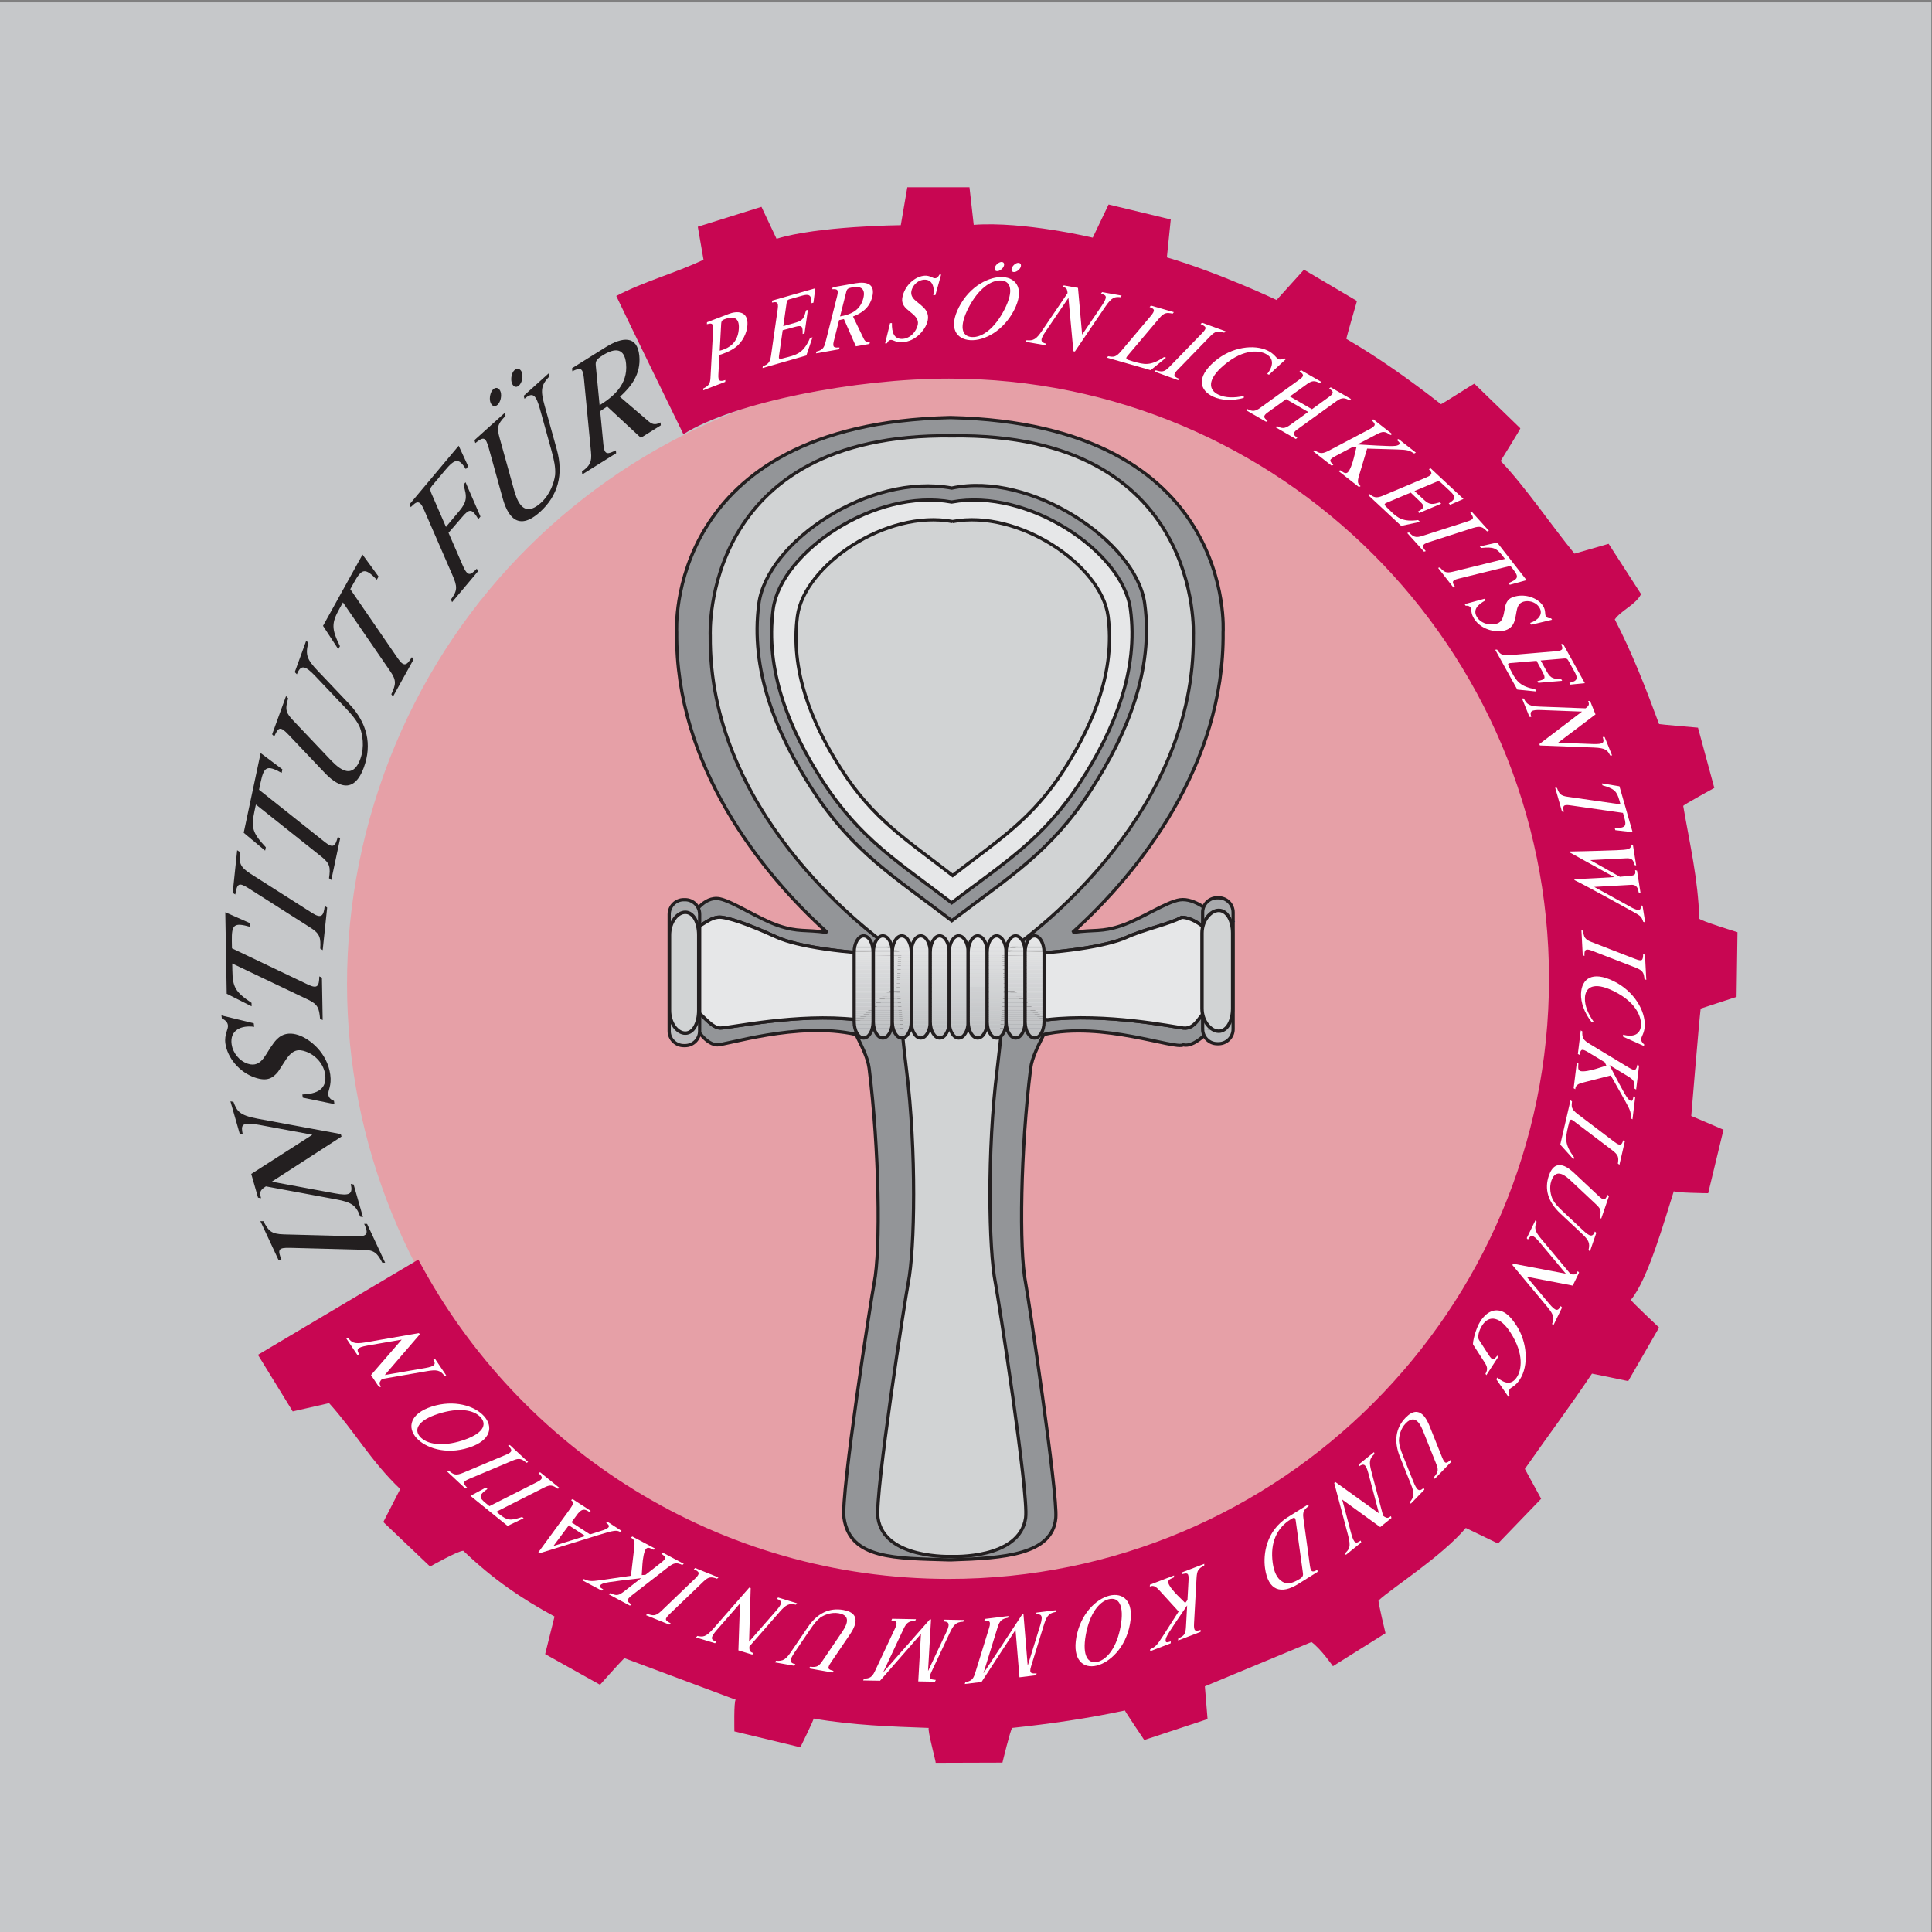 <?xml version="1.0" encoding="UTF-8" standalone="no"?><!DOCTYPE svg PUBLIC "-//W3C//DTD SVG 1.1//EN" "http://www.w3.org/Graphics/SVG/1.1/DTD/svg11.dtd"><svg width="100%" height="100%" viewBox="0 0 113 113" version="1.1" xmlns="http://www.w3.org/2000/svg" xmlns:xlink="http://www.w3.org/1999/xlink" xml:space="preserve" style="fill-rule:evenodd;clip-rule:evenodd;stroke-miterlimit:1.414;"><rect x="0" y="0" width="113" height="113" fill="#808080" stroke="none"/><g><rect x="0" y="0.138" width="112.96" height="112.862" style="fill:#c6c8ca;fill-rule:nonzero;"/><path d="M65.95,23.182c18.564,5.678 28.938,25.529 23.171,44.341c-5.768,18.811 -25.493,29.458 -44.058,23.781c-18.564,-5.677 -28.938,-25.528 -23.172,-44.34c5.769,-18.811 25.493,-29.459 44.059,-23.782Z" style="fill:#e6a0a7;fill-rule:nonzero;"/><path d="M55.447,91.232c-3.042,-0.097 -5.737,-0.017 -6.083,-2.453c-0.197,-1.374 1.609,-12.961 1.765,-13.737c0.392,-1.962 0.294,-7.849 -0.294,-12.559c-0.081,-0.641 -0.458,-1.341 -0.768,-1.978c-3.435,-0.784 -7.697,0.662 -8.16,0.605c-0.739,-0.072 -1.338,-1.23 -1.338,-1.23l-0.081,-6.299c0,0 0.659,-1.204 1.614,-1.008c0.775,0.16 2.31,1.195 3.435,1.57c1.176,0.393 1.519,0.207 2.844,0.393c-3.877,-3.501 -8.883,-9.783 -8.803,-17.563c0,0 -0.753,-12.167 16.008,-12.55c16.763,0.383 15.952,12.55 15.952,12.55c0.08,7.78 -4.926,14.062 -8.804,17.563c1.325,-0.186 1.668,0 2.846,-0.393c1.124,-0.375 2.651,-1.404 3.433,-1.514c0.884,-0.124 1.827,0.776 1.827,0.776l0.257,6.433c0,0 -1.102,1.468 -1.887,1.272c-0.492,0.294 -4.727,-1.389 -8.162,-0.605c-0.31,0.637 -0.686,1.337 -0.767,1.978c-0.588,4.71 -0.688,10.597 -0.294,12.559c0.154,0.776 1.891,12.355 1.765,13.737c-0.196,2.159 -3.042,2.356 -6.083,2.453l-0.222,0Z" style="fill:#939598;fill-rule:nonzero;"/><path d="M55.447,91.232c-3.042,-0.097 -5.737,-0.017 -6.083,-2.453c-0.197,-1.374 1.609,-12.961 1.765,-13.737c0.392,-1.962 0.294,-7.849 -0.294,-12.559c-0.081,-0.641 -0.458,-1.341 -0.768,-1.978c-3.435,-0.784 -7.697,0.662 -8.16,0.605c-0.739,-0.072 -1.338,-1.23 -1.338,-1.23l-0.081,-6.299c0,0 0.659,-1.204 1.614,-1.008c0.775,0.16 2.31,1.195 3.435,1.57c1.176,0.393 1.519,0.207 2.844,0.393c-3.877,-3.501 -8.883,-9.783 -8.803,-17.563c0,0 -0.753,-12.167 16.008,-12.55c16.763,0.383 15.952,12.55 15.952,12.55c0.08,7.78 -4.926,14.062 -8.804,17.563c1.325,-0.186 1.668,0 2.846,-0.393c1.124,-0.375 2.651,-1.404 3.433,-1.514c0.884,-0.124 1.827,0.776 1.827,0.776l0.257,6.433c0,0 -1.102,1.468 -1.887,1.272c-0.492,0.294 -4.727,-1.389 -8.162,-0.605c-0.31,0.637 -0.686,1.337 -0.767,1.978c-0.588,4.71 -0.688,10.597 -0.294,12.559c0.154,0.776 1.891,12.355 1.765,13.737c-0.196,2.159 -3.042,2.356 -6.083,2.453l-0.222,0Z" style="fill:none;stroke:#231f20;stroke-width:0.19px;"/><path d="M72.133,53.906c0.014,0.026 0.021,0.041 0.021,0.041" style="fill:none;stroke:#2850a3;stroke-width:0.19px;"/><path d="M55.682,25.493c14.719,-0.196 14.116,11.676 14.116,11.676c0.099,10.106 -8.732,17.072 -11.088,18.642c3.239,0 6.084,-0.49 7.164,-0.981c1.079,-0.49 2.55,-0.785 3.238,-1.177c0.686,0 1.454,0.697 1.429,0.706l0.083,4.788c-0.393,0 -0.629,1.08 -1.414,0.981c-0.569,-0.07 -4.513,-0.883 -7.949,-0.49c-0.712,-0.042 -1.665,-1.766 -2.452,-1.766c0,0 -0.262,2.877 -0.49,4.709c-0.59,4.71 -0.491,10.499 -0.099,12.461c0.156,0.776 1.962,12.363 1.767,13.737c-0.349,2.436 -4.305,2.257 -4.305,2.257c0,0 -3.981,0.179 -4.33,-2.257c-0.196,-1.374 1.611,-12.961 1.767,-13.737c0.391,-1.962 0.49,-7.751 -0.099,-12.461c-0.229,-1.832 -0.49,-4.709 -0.49,-4.709c-0.787,0 -1.741,1.724 -2.453,1.766c-3.435,-0.393 -7.375,0.49 -7.949,0.49c-0.587,0 -1.275,-1.132 -1.668,-1.132l0.158,-4.741c0.391,0 0.923,-0.7 1.609,-0.602c0.783,0.112 2.158,0.687 3.237,1.177c1.08,0.491 3.925,0.981 7.163,0.981c-2.354,-1.57 -11.184,-8.536 -11.086,-18.642c0,0 -0.577,-11.872 14.141,-11.676Z" style="fill:#d1d3d4;fill-rule:nonzero;"/><path d="M55.682,25.493c14.719,-0.196 14.116,11.676 14.116,11.676c0.099,10.106 -8.732,17.072 -11.088,18.642c3.239,0 6.084,-0.49 7.164,-0.981c1.079,-0.49 2.55,-0.785 3.238,-1.177c0.686,0 1.454,0.697 1.429,0.706l0.083,4.788c-0.393,0 -0.629,1.08 -1.414,0.981c-0.569,-0.07 -4.513,-0.883 -7.949,-0.49c-0.712,-0.042 -1.665,-1.766 -2.452,-1.766c0,0 -0.262,2.877 -0.49,4.709c-0.59,4.71 -0.491,10.499 -0.099,12.461c0.156,0.776 1.962,12.363 1.767,13.737c-0.349,2.436 -4.305,2.257 -4.305,2.257c0,0 -3.981,0.179 -4.33,-2.257c-0.196,-1.374 1.611,-12.961 1.767,-13.737c0.391,-1.962 0.49,-7.751 -0.099,-12.461c-0.229,-1.832 -0.49,-4.709 -0.49,-4.709c-0.787,0 -1.741,1.724 -2.453,1.766c-3.435,-0.393 -7.375,0.49 -7.949,0.49c-0.587,0 -1.275,-1.132 -1.668,-1.132l0.158,-4.741c0.391,0 0.923,-0.7 1.609,-0.602c0.783,0.112 2.158,0.687 3.237,1.177c1.08,0.491 3.925,0.981 7.163,0.981c-2.354,-1.57 -11.184,-8.536 -11.086,-18.642c0,0 -0.577,-11.872 14.141,-11.676Z" style="fill:none;stroke:#231f20;stroke-width:0.19px;"/><path d="M66.953,35.305c0.518,3.836 -0.982,7.555 -3.14,10.891c-2.367,3.659 -4.808,5.102 -8.144,7.653c-3.335,-2.551 -5.776,-3.994 -8.143,-7.653c-2.159,-3.336 -3.658,-7.055 -3.141,-10.891c0.492,-3.631 6.477,-7.654 11.284,-6.757c4.612,-0.995 10.793,3.126 11.284,6.757Z" style="fill:#939598;fill-rule:nonzero;"/><path d="M66.953,35.305c0.518,3.836 -0.982,7.555 -3.14,10.891c-2.367,3.659 -4.808,5.102 -8.144,7.653c-3.335,-2.551 -5.776,-3.994 -8.143,-7.653c-2.159,-3.336 -3.658,-7.055 -3.141,-10.891c0.492,-3.631 6.477,-7.654 11.284,-6.757c4.612,-0.995 10.793,3.126 11.284,6.757Z" style="fill:none;stroke:#231f20;stroke-width:0.19px;"/><path d="M55.662,29.363c4.455,-0.83 10,2.898 10.454,6.26c0.48,3.555 -0.909,7 -2.909,10.09c-2.194,3.39 -4.455,4.727 -7.545,7.091c-3.09,-2.364 -5.336,-3.701 -7.531,-7.091c-2,-3.09 -3.388,-6.535 -2.909,-10.09c0.455,-3.362 5.986,-7.09 10.44,-6.26Z" style="fill:#e6e7e8;fill-rule:nonzero;"/><path d="M55.662,29.363c4.455,-0.83 10,2.898 10.454,6.26c0.48,3.555 -0.909,7 -2.909,10.09c-2.194,3.39 -4.455,4.727 -7.545,7.091c-3.09,-2.364 -5.336,-3.701 -7.531,-7.091c-2,-3.09 -3.388,-6.535 -2.909,-10.09c0.455,-3.362 5.986,-7.09 10.44,-6.26Z" style="fill:none;stroke:#231f20;stroke-width:0.19px;"/><path d="M55.718,30.504c3.874,-0.733 8.696,2.559 9.091,5.529c0.417,3.14 -0.791,6.182 -2.529,8.912c-1.907,2.994 -3.873,4.175 -6.562,6.262c-2.686,-2.087 -4.639,-3.268 -6.547,-6.262c-1.74,-2.73 -2.948,-5.772 -2.53,-8.912c0.396,-2.97 5.204,-6.262 9.077,-5.529Z" style="fill:#d1d3d4;fill-rule:nonzero;"/><path d="M55.718,30.504c3.874,-0.733 8.696,2.559 9.091,5.529c0.417,3.14 -0.791,6.182 -2.529,8.912c-1.907,2.994 -3.873,4.175 -6.562,6.262c-2.686,-2.087 -4.639,-3.268 -6.547,-6.262c-1.74,-2.73 -2.948,-5.772 -2.53,-8.912c0.396,-2.97 5.204,-6.262 9.077,-5.529Z" style="fill:none;stroke:#231f20;stroke-width:0.19px;"/><path d="M52.53,57.872c-0.787,0 -1.741,1.724 -2.453,1.766c-3.435,-0.393 -7.375,0.49 -7.949,0.49c-0.587,0 -1.275,-1.132 -1.668,-1.132l0.158,-4.741c0.391,0 0.923,-0.7 1.609,-0.602c0.783,0.112 2.158,0.687 3.237,1.177c1.08,0.491 3.925,0.981 7.163,0.981l-0.097,2.061Z" style="fill:#e6e7e8;fill-rule:nonzero;"/><path d="M52.53,57.872c-0.787,0 -1.741,1.724 -2.453,1.766c-3.435,-0.393 -7.375,0.49 -7.949,0.49c-0.587,0 -1.275,-1.132 -1.668,-1.132l0.158,-4.741c0.391,0 0.923,-0.7 1.609,-0.602c0.783,0.112 2.158,0.687 3.237,1.177c1.08,0.491 3.925,0.981 7.163,0.981l-0.097,2.061Z" style="fill:none;stroke:#231f20;stroke-width:0.19px;"/><path d="M58.71,55.811c3.239,0 6.084,-0.49 7.164,-0.981c1.079,-0.49 2.55,-0.785 3.238,-1.177c0.686,0 1.454,0.697 1.429,0.706l0.083,4.788c-0.393,0 -0.629,1.08 -1.414,0.981c-0.569,-0.07 -4.513,-0.883 -7.949,-0.49c-0.712,-0.042 -1.665,-1.766 -2.452,-1.766l-0.099,-2.061Z" style="fill:#e6e7e8;fill-rule:nonzero;"/><path d="M58.71,55.811c3.239,0 6.084,-0.49 7.164,-0.981c1.079,-0.49 2.55,-0.785 3.238,-1.177c0.686,0 1.454,0.697 1.429,0.706l0.083,4.788c-0.393,0 -0.629,1.08 -1.414,0.981c-0.569,-0.07 -4.513,-0.883 -7.949,-0.49c-0.712,-0.042 -1.665,-1.766 -2.452,-1.766l-0.099,-2.061Z" style="fill:none;stroke:#231f20;stroke-width:0.19px;"/><g><clipPath id="_clip1"><path d="M39.991,52.622l0.08,0c0.47,0 0.85,0.381 0.85,0.851l0,6.832c0,0.47 -0.38,0.851 -0.85,0.851l-0.08,0c-0.471,0 -0.852,-0.381 -0.852,-0.851l0,-6.832c0,-0.47 0.381,-0.851 0.852,-0.851Z"/></clipPath><g clip-path="url(#_clip1)"><rect x="39.081" y="52.44" width="1.92" height="0.549" style="fill:#a8aaad;fill-rule:nonzero;"/><rect x="39.081" y="52.989" width="1.92" height="0.115" style="fill:#a8aaad;fill-rule:nonzero;"/><rect x="39.081" y="53.104" width="1.92" height="0.23" style="fill:#a9abad;fill-rule:nonzero;"/><rect x="39.081" y="53.334" width="1.92" height="0.345" style="fill:#a9acae;fill-rule:nonzero;"/><rect x="39.081" y="53.679" width="1.92" height="0.345" style="fill:#aaacaf;fill-rule:nonzero;"/><rect x="39.081" y="54.024" width="1.92" height="0.346" style="fill:#abadb0;fill-rule:nonzero;"/><rect x="39.081" y="54.37" width="1.92" height="0.345" style="fill:#acaeb0;fill-rule:nonzero;"/><rect x="39.081" y="54.715" width="1.92" height="0.344" style="fill:#adafb1;fill-rule:nonzero;"/><rect x="39.081" y="55.059" width="1.92" height="0.346" style="fill:#adb0b2;fill-rule:nonzero;"/><rect x="39.081" y="55.405" width="1.92" height="0.345" style="fill:#aeb0b3;fill-rule:nonzero;"/><rect x="39.081" y="55.75" width="1.92" height="0.345" style="fill:#afb1b4;fill-rule:nonzero;"/><rect x="39.081" y="56.095" width="1.92" height="0.345" style="fill:#b0b2b4;fill-rule:nonzero;"/><rect x="39.081" y="56.44" width="1.92" height="0.23" style="fill:#b1b3b5;fill-rule:nonzero;"/><rect x="39.081" y="56.67" width="1.92" height="0.345" style="fill:#b2b4b6;fill-rule:nonzero;"/><rect x="39.081" y="57.015" width="1.92" height="0.345" style="fill:#b2b4b7;fill-rule:nonzero;"/><rect x="39.081" y="57.36" width="1.92" height="0.345" style="fill:#b3b5b8;fill-rule:nonzero;"/><rect x="39.081" y="57.705" width="1.92" height="0.346" style="fill:#b4b6b8;fill-rule:nonzero;"/><rect x="39.081" y="58.051" width="1.92" height="0.344" style="fill:#b5b7b9;fill-rule:nonzero;"/><rect x="39.081" y="58.395" width="1.92" height="0.345" style="fill:#b6b8ba;fill-rule:nonzero;"/><rect x="39.081" y="58.74" width="1.92" height="0.346" style="fill:#b7b8bb;fill-rule:nonzero;"/><rect x="39.081" y="59.086" width="1.92" height="0.344" style="fill:#b7b9bc;fill-rule:nonzero;"/><rect x="39.081" y="59.43" width="1.92" height="0.346" style="fill:#b8babc;fill-rule:nonzero;"/><rect x="39.081" y="59.776" width="1.92" height="0.23" style="fill:#b9bbbd;fill-rule:nonzero;"/><rect x="39.081" y="60.006" width="1.92" height="0.345" style="fill:#babcbe;fill-rule:nonzero;"/><rect x="39.081" y="60.351" width="1.92" height="0.345" style="fill:#bbbdbf;fill-rule:nonzero;"/><rect x="39.081" y="60.696" width="1.92" height="0.345" style="fill:#bbbdc0;fill-rule:nonzero;"/><rect x="39.081" y="61.041" width="1.92" height="0.115" style="fill:#bcbec0;fill-rule:nonzero;"/></g></g><path d="M39.991,52.622l0.08,0c0.47,0 0.85,0.381 0.85,0.851l0,6.832c0,0.47 -0.38,0.851 -0.85,0.851l-0.08,0c-0.471,0 -0.852,-0.381 -0.852,-0.851l0,-6.832c0,-0.47 0.381,-0.851 0.852,-0.851Z" style="fill:none;stroke:#231f20;stroke-width:0.19px;"/><path d="M40.083,53.358c0.479,0 0.785,0.595 0.785,1.328l0,4.412c0,0.734 -0.306,1.33 -0.785,1.33c-0.481,0 -0.925,-0.596 -0.925,-1.33l0,-4.412c0,-0.733 0.444,-1.328 0.925,-1.328Z" style="fill:#d1d3d4;"/><path d="M40.083,53.358c0.479,0 0.785,0.595 0.785,1.328l0,4.412c0,0.734 -0.306,1.33 -0.785,1.33c-0.481,0 -0.925,-0.596 -0.925,-1.33l0,-4.412c0,-0.733 0.444,-1.328 0.925,-1.328Z" style="fill:none;stroke:#231f20;stroke-width:0.2px;"/><g><clipPath id="_clip2"><path d="M71.193,52.511l0.079,0c0.471,0 0.852,0.381 0.852,0.85l0,6.833c0,0.47 -0.381,0.851 -0.852,0.851l-0.079,0c-0.471,0 -0.852,-0.381 -0.852,-0.851l0,-6.833c0,-0.469 0.381,-0.85 0.852,-0.85Z"/></clipPath><g clip-path="url(#_clip2)"><rect x="70.281" y="52.44" width="1.92" height="0.553" style="fill:#a8aaad;fill-rule:nonzero;"/><rect x="70.281" y="52.993" width="1.92" height="0.23" style="fill:#a9abad;fill-rule:nonzero;"/><rect x="70.281" y="53.223" width="1.92" height="0.345" style="fill:#a9acae;fill-rule:nonzero;"/><rect x="70.281" y="53.568" width="1.92" height="0.346" style="fill:#aaacaf;fill-rule:nonzero;"/><rect x="70.281" y="53.914" width="1.92" height="0.345" style="fill:#abadb0;fill-rule:nonzero;"/><rect x="70.281" y="54.259" width="1.92" height="0.344" style="fill:#acaeb0;fill-rule:nonzero;"/><rect x="70.281" y="54.603" width="1.92" height="0.346" style="fill:#adafb1;fill-rule:nonzero;"/><rect x="70.281" y="54.949" width="1.92" height="0.345" style="fill:#adb0b2;fill-rule:nonzero;"/><rect x="70.281" y="55.294" width="1.92" height="0.344" style="fill:#aeb0b3;fill-rule:nonzero;"/><rect x="70.281" y="55.638" width="1.92" height="0.346" style="fill:#afb1b4;fill-rule:nonzero;"/><rect x="70.281" y="55.984" width="1.92" height="0.345" style="fill:#b0b2b4;fill-rule:nonzero;"/><rect x="70.281" y="56.329" width="1.92" height="0.23" style="fill:#b1b3b5;fill-rule:nonzero;"/><rect x="70.281" y="56.559" width="1.92" height="0.345" style="fill:#b2b4b6;fill-rule:nonzero;"/><rect x="70.281" y="56.904" width="1.92" height="0.345" style="fill:#b2b4b7;fill-rule:nonzero;"/><rect x="70.281" y="57.249" width="1.92" height="0.346" style="fill:#b3b5b8;fill-rule:nonzero;"/><rect x="70.281" y="57.595" width="1.92" height="0.344" style="fill:#b4b6b8;fill-rule:nonzero;"/><rect x="70.281" y="57.939" width="1.92" height="0.345" style="fill:#b5b7b9;fill-rule:nonzero;"/><rect x="70.281" y="58.284" width="1.92" height="0.346" style="fill:#b6b8ba;fill-rule:nonzero;"/><rect x="70.281" y="58.63" width="1.92" height="0.344" style="fill:#b7b8bb;fill-rule:nonzero;"/><rect x="70.281" y="58.974" width="1.92" height="0.346" style="fill:#b7b9bc;fill-rule:nonzero;"/><rect x="70.281" y="59.32" width="1.92" height="0.345" style="fill:#b8babc;fill-rule:nonzero;"/><rect x="70.281" y="59.665" width="1.92" height="0.229" style="fill:#b9bbbd;fill-rule:nonzero;"/><rect x="70.281" y="59.894" width="1.92" height="0.346" style="fill:#babcbe;fill-rule:nonzero;"/><rect x="70.281" y="60.24" width="1.92" height="0.345" style="fill:#bbbdbf;fill-rule:nonzero;"/><rect x="70.281" y="60.585" width="1.92" height="0.345" style="fill:#bbbdc0;fill-rule:nonzero;"/><rect x="70.281" y="60.93" width="1.92" height="0.115" style="fill:#bcbec0;fill-rule:nonzero;"/></g></g><path d="M71.193,52.511l0.079,0c0.471,0 0.852,0.381 0.852,0.85l0,6.833c0,0.47 -0.381,0.851 -0.852,0.851l-0.079,0c-0.471,0 -0.852,-0.381 -0.852,-0.851l0,-6.833c0,-0.469 0.381,-0.85 0.852,-0.85Z" style="fill:none;stroke:#231f20;stroke-width:0.19px;"/><path d="M71.285,53.247c0.479,0 0.812,0.595 0.812,1.328l0,4.412c0,0.733 -0.333,1.328 -0.812,1.328c-0.481,0 -0.982,-0.595 -0.982,-1.328l0,-4.412c0,-0.733 0.501,-1.328 0.982,-1.328Z" style="fill:#d1d3d4;"/><path d="M71.285,53.247c0.479,0 0.812,0.595 0.812,1.328l0,4.412c0,0.733 -0.333,1.328 -0.812,1.328c-0.481,0 -0.982,-0.595 -0.982,-1.328l0,-4.412c0,-0.733 0.501,-1.328 0.982,-1.328Z" style="fill:none;stroke:#231f20;stroke-width:0.2px;"/><path d="M16.289,73.693l-1.059,-2.271l0.179,0.004c0.289,0.559 0.444,0.752 1.198,0.772l4.288,0.112c0.631,0.016 0.647,-0.21 0.404,-0.73l0.17,0.004l1.059,2.271l-0.17,-0.004c-0.285,-0.551 -0.464,-0.737 -1.096,-0.754l-4.288,-0.112c-0.707,-0.018 -0.748,0.094 -0.506,0.712l-0.179,-0.004Z" style="fill:#231f20;fill-rule:nonzero;"/><path d="M15.093,70.049l-0.397,-1.386l3.558,-2.282l-0.005,-0.016l-3.086,-0.572c-1.066,-0.197 -1.075,0.016 -0.963,0.559l-0.177,-0.033l-0.546,-1.905l0.176,0.032c0.202,0.521 0.321,0.781 1.405,0.982l4.876,0.903l0.041,0.146l-4.079,2.638l3.689,0.684c0.872,0.161 1.066,0.043 0.931,-0.55l0.167,0.031l0.546,1.906l-0.166,-0.031c-0.226,-0.664 -0.523,-0.842 -1.385,-1.001l-4.124,-0.764c0,0 -0.28,0.155 -0.32,0.324c-0.027,0.118 0.001,0.246 0.035,0.368l-0.176,-0.033Z" style="fill:#231f20;fill-rule:nonzero;"/><path d="M13.183,61.029c-0.075,-0.535 0.182,-0.823 0.148,-1.065c-0.03,-0.217 -0.198,-0.321 -0.354,-0.397l-0.024,-0.175l1.887,0.456l0.029,0.209c-0.738,-0.104 -1.44,0.179 -1.321,1.023c0.068,0.484 0.434,0.965 0.943,1.135c0.429,0.144 0.702,-0.036 0.919,-0.313c0.264,-0.366 0.297,-0.49 0.598,-0.899c0.201,-0.267 0.602,-0.746 1.451,-0.462c0.662,0.221 1.679,1.031 1.857,2.301c0.095,0.677 -0.149,0.937 -0.114,1.188c0.028,0.201 0.198,0.313 0.332,0.358l0.027,0.192l-1.852,-0.381l-0.025,-0.183c0.83,-0.033 1.458,-0.293 1.334,-1.178c-0.083,-0.585 -0.544,-1.137 -1.152,-1.341c-0.375,-0.125 -0.729,-0.156 -1.163,0.511l-0.441,0.68c-0.321,0.386 -0.644,0.573 -1.35,0.337c-0.894,-0.299 -1.609,-1.144 -1.729,-1.996Z" style="fill:#231f20;fill-rule:nonzero;"/><path d="M13.26,58.122l-0.083,-4.765l1.454,0.643l0.003,0.211c-0.949,-0.269 -1.09,-0.136 -1.074,0.826l0.008,0.43l4.441,2.118c0.579,0.276 0.652,0.076 0.667,-0.477l0.153,0.074l0.044,2.479l-0.153,-0.073c-0.053,-0.619 -0.125,-0.845 -0.712,-1.125l-4.425,-2.11l0.008,0.413c0.016,0.961 0.165,1.25 1.121,1.89l0.004,0.202l-1.456,-0.736Z" style="fill:#231f20;fill-rule:nonzero;"/><path d="M13.61,52.221l0.262,-2.491l0.151,0.096c-0.04,0.627 -0.007,0.873 0.629,1.278l3.618,2.304c0.533,0.339 0.663,0.153 0.722,-0.417l0.144,0.091l-0.262,2.491l-0.143,-0.091c0.039,-0.619 -0.019,-0.871 -0.552,-1.21l-3.617,-2.304c-0.597,-0.38 -0.689,-0.305 -0.801,0.35l-0.151,-0.097Z" style="fill:#231f20;fill-rule:nonzero;"/><path d="M14.254,48.709l0.991,-4.663l1.272,0.954l-0.044,0.206c-0.865,-0.475 -1.032,-0.377 -1.232,0.564l-0.09,0.421l3.852,3.063c0.502,0.399 0.617,0.221 0.757,-0.315l0.133,0.106l-0.516,2.426l-0.133,-0.105c0.088,-0.616 0.069,-0.852 -0.44,-1.257l-3.837,-3.052l-0.086,0.404c-0.2,0.941 -0.12,1.256 0.668,2.094l-0.042,0.198l-1.253,-1.044Z" style="fill:#231f20;fill-rule:nonzero;"/><path d="M15.917,42.949l0.813,-2.235l0.124,0.13c-0.207,0.692 -0.111,0.87 0.324,1.328l2.077,2.189c0.415,0.437 1.318,1.41 1.823,0.023c0.259,-0.713 0.12,-1.441 -0.03,-1.841c-0.173,-0.39 -0.453,-0.73 -0.882,-1.181l-1.706,-1.798c-0.597,-0.629 -0.858,-0.728 -1.096,-0.124l-0.123,-0.129l0.669,-1.84l0.124,0.13c-0.191,0.698 -0.07,0.98 0.547,1.63l1.849,1.948c1.052,1.108 1.339,2.365 0.852,3.705c-0.716,1.966 -1.958,0.668 -2.361,0.244l-2.037,-2.147c-0.5,-0.526 -0.598,-0.454 -0.844,0.098l-0.123,-0.13Z" style="fill:#231f20;fill-rule:nonzero;"/><path d="M18.893,36.605l2.31,-4.168l0.938,1.284l-0.102,0.184c-0.688,-0.708 -0.877,-0.663 -1.343,0.179l-0.209,0.376l2.787,4.055c0.363,0.528 0.526,0.391 0.816,-0.08l0.096,0.14l-1.202,2.169l-0.097,-0.14c0.264,-0.562 0.315,-0.794 -0.053,-1.33l-2.776,-4.04l-0.201,0.362c-0.466,0.841 -0.482,1.165 0.026,2.197l-0.098,0.177l-0.892,-1.365Z" style="fill:#231f20;fill-rule:nonzero;"/><path d="M23.954,29.496l2.874,-3.425l0.555,1.202l-0.135,0.162c-0.411,-0.64 -0.618,-0.643 -1.23,0.087l-0.738,0.879c-0.124,0.149 -0.144,0.237 -0.042,0.47l0.846,1.946l0.775,-0.924c0.45,-0.537 0.473,-0.826 0.245,-1.539l0.125,-0.149l0.872,2.006l-0.125,0.149c-0.362,-0.606 -0.509,-0.641 -0.959,-0.104l-0.783,0.906l0.827,1.902c0.301,0.692 0.45,0.58 0.827,0.197l0.067,0.155l-1.513,1.803l-0.067,-0.155c0.393,-0.535 0.38,-0.755 0.083,-1.438l-1.658,-3.812c-0.26,-0.597 -0.425,-0.504 -0.775,-0.153l-0.071,-0.165Z" style="fill:#231f20;fill-rule:nonzero;"/><path d="M28.848,22.77c0.188,-0.17 0.376,-0.055 0.439,0.172c0.063,0.227 -0.012,0.578 -0.188,0.736c-0.188,0.169 -0.363,0.044 -0.426,-0.183c-0.063,-0.227 0.012,-0.578 0.175,-0.725Zm1.241,-1.118c0.188,-0.169 0.383,-0.061 0.446,0.166c0.063,0.228 -0.006,0.573 -0.182,0.731c-0.188,0.17 -0.364,0.044 -0.427,-0.183c-0.063,-0.227 0,-0.567 0.163,-0.714Zm-2.337,4.09l1.768,-1.592l0.048,0.173c-0.507,0.514 -0.506,0.717 -0.34,1.316l0.807,2.907c0.158,0.572 0.499,1.855 1.596,0.868c0.564,-0.508 0.783,-1.216 0.838,-1.64c0.031,-0.425 -0.058,-0.857 -0.221,-1.447l-0.663,-2.389c-0.229,-0.827 -0.415,-1.045 -0.907,-0.614l-0.048,-0.173l1.455,-1.309l0.048,0.172c-0.499,0.518 -0.524,0.824 -0.285,1.687l0.718,2.589c0.406,1.462 0.07,2.707 -0.99,3.661c-1.555,1.4 -2.042,-0.33 -2.199,-0.893l-0.788,-2.843c-0.192,-0.69 -0.312,-0.672 -0.789,-0.3l-0.048,-0.173Z" style="fill:#231f20;fill-rule:nonzero;"/><path d="M33.458,21.536l1.96,-1.225c0.988,-0.617 1.859,-0.704 1.975,0.497c0.105,1.098 -0.507,1.828 -1.135,2.4l1.679,1.438c0.281,0.242 0.471,0.173 0.696,0.062l0.016,0.169l-1.166,0.729l-1.974,-1.831l-0.406,0.274l0.19,1.97c0.061,0.638 0.278,0.532 0.728,0.321l0.017,0.169l-1.982,1.238l-0.017,-0.169c0.461,-0.337 0.585,-0.544 0.527,-1.145l-0.416,-4.325c-0.065,-0.676 -0.268,-0.579 -0.675,-0.394l-0.017,-0.178Zm1.8,-0.757c-0.393,0.246 -0.435,0.361 -0.412,0.605l0.224,2.318c0.801,-0.501 1.666,-1.21 1.548,-2.43c-0.088,-0.92 -0.637,-0.945 -1.36,-0.493Z" style="fill:#231f20;fill-rule:nonzero;"/><g><clipPath id="_clip3"><path d="M51.635,54.738c0.307,0 0.555,0.426 0.555,0.951l0,4.072c0,0.524 -0.248,0.95 -0.555,0.95c-0.306,0 -0.554,-0.426 -0.554,-0.95l0,-4.072c0,-0.525 0.248,-0.951 0.554,-0.951Z"/></clipPath><g clip-path="url(#_clip3)"><rect x="50.84" y="54.6" width="1.441" height="0.271" style="fill:#e7e8e9;fill-rule:nonzero;"/><rect x="50.84" y="54.871" width="1.441" height="0.114" style="fill:#e6e7e8;fill-rule:nonzero;"/><rect x="50.84" y="54.985" width="1.441" height="0.114" style="fill:#e5e6e7;fill-rule:nonzero;"/><rect x="50.84" y="55.099" width="1.441" height="0.116" style="fill:#e4e5e6;fill-rule:nonzero;"/><rect x="50.84" y="55.215" width="1.441" height="0.114" style="fill:#e3e4e5;fill-rule:nonzero;"/><rect x="50.84" y="55.329" width="1.441" height="0.114" style="fill:#e3e4e5;fill-rule:nonzero;"/><rect x="50.84" y="55.443" width="1.441" height="0.114" style="fill:#e2e3e4;fill-rule:nonzero;"/><rect x="50.84" y="55.557" width="1.441" height="0.116" style="fill:#e1e2e3;fill-rule:nonzero;"/><rect x="50.84" y="55.673" width="1.441" height="0.114" style="fill:#e0e1e2;fill-rule:nonzero;"/><rect x="50.84" y="55.787" width="1.441" height="0.114" style="fill:#dfe0e1;fill-rule:nonzero;"/><rect x="50.84" y="55.901" width="1.441" height="0.114" style="fill:#dedfe1;fill-rule:nonzero;"/><rect x="50.84" y="56.015" width="1.441" height="0.116" style="fill:#dedfe0;fill-rule:nonzero;"/><rect x="50.84" y="56.131" width="1.441" height="0.114" style="fill:#dddedf;fill-rule:nonzero;"/><rect x="50.84" y="56.245" width="1.441" height="0.114" style="fill:#dcddde;fill-rule:nonzero;"/><rect x="50.84" y="56.359" width="1.441" height="0.114" style="fill:#dbdcde;fill-rule:nonzero;"/><rect x="50.84" y="56.473" width="1.441" height="0.116" style="fill:#dadbdd;fill-rule:nonzero;"/><rect x="50.84" y="56.589" width="1.441" height="0.114" style="fill:#d9dbdc;fill-rule:nonzero;"/><rect x="50.84" y="56.703" width="1.441" height="0.114" style="fill:#d9dadb;fill-rule:nonzero;"/><rect x="50.84" y="56.817" width="1.441" height="0.115" style="fill:#d8d9da;fill-rule:nonzero;"/><rect x="50.84" y="56.932" width="1.441" height="0.115" style="fill:#d7d8da;fill-rule:nonzero;"/><rect x="50.84" y="57.047" width="1.441" height="0.114" style="fill:#d6d7d9;fill-rule:nonzero;"/><rect x="50.84" y="57.161" width="1.441" height="0.114" style="fill:#d5d7d8;fill-rule:nonzero;"/><rect x="50.84" y="57.275" width="1.441" height="0.115" style="fill:#d4d6d7;fill-rule:nonzero;"/><rect x="50.84" y="57.39" width="1.441" height="0.115" style="fill:#d4d5d7;fill-rule:nonzero;"/><rect x="50.84" y="57.505" width="1.441" height="0.114" style="fill:#d3d4d6;fill-rule:nonzero;"/><rect x="50.84" y="57.619" width="1.441" height="0.114" style="fill:#d2d3d5;fill-rule:nonzero;"/><rect x="50.84" y="57.733" width="1.441" height="0.23" style="fill:#d1d3d4;fill-rule:nonzero;"/><rect x="50.84" y="57.963" width="1.441" height="0.114" style="fill:#d0d2d3;fill-rule:nonzero;"/><rect x="50.84" y="58.077" width="1.441" height="0.114" style="fill:#cfd1d3;fill-rule:nonzero;"/><rect x="50.84" y="58.191" width="1.441" height="0.115" style="fill:#cfd0d2;fill-rule:nonzero;"/><rect x="50.84" y="58.306" width="1.441" height="0.115" style="fill:#cecfd1;fill-rule:nonzero;"/><rect x="50.84" y="58.421" width="1.441" height="0.114" style="fill:#cdcfd0;fill-rule:nonzero;"/><rect x="50.84" y="58.535" width="1.441" height="0.115" style="fill:#ccced0;fill-rule:nonzero;"/><rect x="50.84" y="58.65" width="1.441" height="0.114" style="fill:#cbcdcf;fill-rule:nonzero;"/><rect x="50.84" y="58.764" width="1.441" height="0.115" style="fill:#caccce;fill-rule:nonzero;"/><rect x="50.84" y="58.879" width="1.441" height="0.114" style="fill:#cacbcd;fill-rule:nonzero;"/><rect x="50.84" y="58.993" width="1.441" height="0.115" style="fill:#c9cacc;fill-rule:nonzero;"/><rect x="50.84" y="59.108" width="1.441" height="0.114" style="fill:#c8cacc;fill-rule:nonzero;"/><rect x="50.84" y="59.222" width="1.441" height="0.115" style="fill:#c7c9cb;fill-rule:nonzero;"/><rect x="50.84" y="59.337" width="1.441" height="0.114" style="fill:#c6c8ca;fill-rule:nonzero;"/><rect x="50.84" y="59.451" width="1.441" height="0.115" style="fill:#c5c7c9;fill-rule:nonzero;"/><rect x="50.84" y="59.566" width="1.441" height="0.114" style="fill:#c5c6c8;fill-rule:nonzero;"/><rect x="50.84" y="59.68" width="1.441" height="0.115" style="fill:#c4c6c8;fill-rule:nonzero;"/><rect x="50.84" y="59.795" width="1.441" height="0.115" style="fill:#c3c5c7;fill-rule:nonzero;"/><rect x="50.84" y="59.91" width="1.441" height="0.114" style="fill:#c2c4c6;fill-rule:nonzero;"/><rect x="50.84" y="60.024" width="1.441" height="0.114" style="fill:#c1c3c5;fill-rule:nonzero;"/><rect x="50.84" y="60.138" width="1.441" height="0.115" style="fill:#c0c2c4;fill-rule:nonzero;"/><rect x="50.84" y="60.253" width="1.441" height="0.115" style="fill:#c0c1c4;fill-rule:nonzero;"/><rect x="50.84" y="60.368" width="1.441" height="0.114" style="fill:#bfc1c3;fill-rule:nonzero;"/><rect x="50.84" y="60.482" width="1.441" height="0.114" style="fill:#bec0c2;fill-rule:nonzero;"/><rect x="50.84" y="60.596" width="1.441" height="0.115" style="fill:#bdbfc1;fill-rule:nonzero;"/></g></g><path d="M51.635,54.738c0.307,0 0.555,0.426 0.555,0.951l0,4.072c0,0.524 -0.248,0.95 -0.555,0.95c-0.306,0 -0.554,-0.426 -0.554,-0.95l0,-4.072c0,-0.525 0.248,-0.951 0.554,-0.951Z" style="fill:none;stroke:#231f20;stroke-width:0.19px;"/><g><clipPath id="_clip4"><path d="M50.513,54.738c0.307,0 0.555,0.426 0.555,0.951l0,4.072c0,0.524 -0.248,0.95 -0.555,0.95c-0.306,0 -0.554,-0.426 -0.554,-0.95l0,-4.072c0,-0.525 0.248,-0.951 0.554,-0.951Z"/></clipPath><g clip-path="url(#_clip4)"><rect x="49.88" y="54.6" width="1.201" height="0.271" style="fill:#e7e8e9;fill-rule:nonzero;"/><rect x="49.88" y="54.871" width="1.201" height="0.114" style="fill:#e6e7e8;fill-rule:nonzero;"/><rect x="49.88" y="54.985" width="1.201" height="0.114" style="fill:#e5e6e7;fill-rule:nonzero;"/><rect x="49.88" y="55.099" width="1.201" height="0.116" style="fill:#e4e5e6;fill-rule:nonzero;"/><rect x="49.88" y="55.215" width="1.201" height="0.114" style="fill:#e3e4e5;fill-rule:nonzero;"/><rect x="49.88" y="55.329" width="1.201" height="0.114" style="fill:#e3e4e5;fill-rule:nonzero;"/><rect x="49.88" y="55.443" width="1.201" height="0.114" style="fill:#e2e3e4;fill-rule:nonzero;"/><rect x="49.88" y="55.557" width="1.201" height="0.116" style="fill:#e1e2e3;fill-rule:nonzero;"/><rect x="49.88" y="55.673" width="1.201" height="0.114" style="fill:#e0e1e2;fill-rule:nonzero;"/><rect x="49.88" y="55.787" width="1.201" height="0.114" style="fill:#dfe0e1;fill-rule:nonzero;"/><rect x="49.88" y="55.901" width="1.201" height="0.114" style="fill:#dedfe1;fill-rule:nonzero;"/><rect x="49.88" y="56.015" width="1.201" height="0.116" style="fill:#dedfe0;fill-rule:nonzero;"/><rect x="49.88" y="56.131" width="1.201" height="0.114" style="fill:#dddedf;fill-rule:nonzero;"/><rect x="49.88" y="56.245" width="1.201" height="0.114" style="fill:#dcddde;fill-rule:nonzero;"/><rect x="49.88" y="56.359" width="1.201" height="0.114" style="fill:#dbdcde;fill-rule:nonzero;"/><rect x="49.88" y="56.473" width="1.201" height="0.116" style="fill:#dadbdd;fill-rule:nonzero;"/><rect x="49.88" y="56.589" width="1.201" height="0.114" style="fill:#d9dbdc;fill-rule:nonzero;"/><rect x="49.88" y="56.703" width="1.201" height="0.114" style="fill:#d9dadb;fill-rule:nonzero;"/><rect x="49.88" y="56.817" width="1.201" height="0.115" style="fill:#d8d9da;fill-rule:nonzero;"/><rect x="49.88" y="56.932" width="1.201" height="0.115" style="fill:#d7d8da;fill-rule:nonzero;"/><rect x="49.88" y="57.047" width="1.201" height="0.114" style="fill:#d6d7d9;fill-rule:nonzero;"/><rect x="49.88" y="57.161" width="1.201" height="0.114" style="fill:#d5d7d8;fill-rule:nonzero;"/><rect x="49.88" y="57.275" width="1.201" height="0.115" style="fill:#d4d6d7;fill-rule:nonzero;"/><rect x="49.88" y="57.39" width="1.201" height="0.115" style="fill:#d4d5d7;fill-rule:nonzero;"/><rect x="49.88" y="57.505" width="1.201" height="0.114" style="fill:#d3d4d6;fill-rule:nonzero;"/><rect x="49.88" y="57.619" width="1.201" height="0.114" style="fill:#d2d3d5;fill-rule:nonzero;"/><rect x="49.88" y="57.733" width="1.201" height="0.23" style="fill:#d1d3d4;fill-rule:nonzero;"/><rect x="49.88" y="57.963" width="1.201" height="0.114" style="fill:#d0d2d3;fill-rule:nonzero;"/><rect x="49.88" y="58.077" width="1.201" height="0.114" style="fill:#cfd1d3;fill-rule:nonzero;"/><rect x="49.88" y="58.191" width="1.201" height="0.115" style="fill:#cfd0d2;fill-rule:nonzero;"/><rect x="49.88" y="58.306" width="1.201" height="0.115" style="fill:#cecfd1;fill-rule:nonzero;"/><rect x="49.88" y="58.421" width="1.201" height="0.114" style="fill:#cdcfd0;fill-rule:nonzero;"/><rect x="49.88" y="58.535" width="1.201" height="0.115" style="fill:#ccced0;fill-rule:nonzero;"/><rect x="49.88" y="58.65" width="1.201" height="0.114" style="fill:#cbcdcf;fill-rule:nonzero;"/><rect x="49.88" y="58.764" width="1.201" height="0.115" style="fill:#caccce;fill-rule:nonzero;"/><rect x="49.88" y="58.879" width="1.201" height="0.114" style="fill:#cacbcd;fill-rule:nonzero;"/><rect x="49.88" y="58.993" width="1.201" height="0.115" style="fill:#c9cacc;fill-rule:nonzero;"/><rect x="49.88" y="59.108" width="1.201" height="0.114" style="fill:#c8cacc;fill-rule:nonzero;"/><rect x="49.88" y="59.222" width="1.201" height="0.115" style="fill:#c7c9cb;fill-rule:nonzero;"/><rect x="49.88" y="59.337" width="1.201" height="0.114" style="fill:#c6c8ca;fill-rule:nonzero;"/><rect x="49.88" y="59.451" width="1.201" height="0.115" style="fill:#c5c7c9;fill-rule:nonzero;"/><rect x="49.88" y="59.566" width="1.201" height="0.114" style="fill:#c5c6c8;fill-rule:nonzero;"/><rect x="49.88" y="59.68" width="1.201" height="0.115" style="fill:#c4c6c8;fill-rule:nonzero;"/><rect x="49.88" y="59.795" width="1.201" height="0.115" style="fill:#c3c5c7;fill-rule:nonzero;"/><rect x="49.88" y="59.91" width="1.201" height="0.114" style="fill:#c2c4c6;fill-rule:nonzero;"/><rect x="49.88" y="60.024" width="1.201" height="0.114" style="fill:#c1c3c5;fill-rule:nonzero;"/><rect x="49.88" y="60.138" width="1.201" height="0.115" style="fill:#c0c2c4;fill-rule:nonzero;"/><rect x="49.88" y="60.253" width="1.201" height="0.115" style="fill:#c0c1c4;fill-rule:nonzero;"/><rect x="49.88" y="60.368" width="1.201" height="0.114" style="fill:#bfc1c3;fill-rule:nonzero;"/><rect x="49.88" y="60.482" width="1.201" height="0.114" style="fill:#bec0c2;fill-rule:nonzero;"/><rect x="49.88" y="60.596" width="1.201" height="0.115" style="fill:#bdbfc1;fill-rule:nonzero;"/></g></g><path d="M50.513,54.738c0.307,0 0.555,0.426 0.555,0.951l0,4.072c0,0.524 -0.248,0.95 -0.555,0.95c-0.306,0 -0.554,-0.426 -0.554,-0.95l0,-4.072c0,-0.525 0.248,-0.951 0.554,-0.951Z" style="fill:none;stroke:#231f20;stroke-width:0.19px;"/><g><clipPath id="_clip5"><path d="M52.745,54.738c0.305,0 0.554,0.426 0.554,0.951l0,4.072c0,0.524 -0.249,0.95 -0.554,0.95c-0.307,0 -0.555,-0.426 -0.555,-0.95l0,-4.072c0,-0.525 0.248,-0.951 0.555,-0.951Z"/></clipPath><g clip-path="url(#_clip5)"><rect x="52.041" y="54.6" width="1.44" height="0.271" style="fill:#e7e8e9;fill-rule:nonzero;"/><rect x="52.041" y="54.871" width="1.44" height="0.114" style="fill:#e6e7e8;fill-rule:nonzero;"/><rect x="52.041" y="54.985" width="1.44" height="0.114" style="fill:#e5e6e7;fill-rule:nonzero;"/><rect x="52.041" y="55.099" width="1.44" height="0.116" style="fill:#e4e5e6;fill-rule:nonzero;"/><rect x="52.041" y="55.215" width="1.44" height="0.114" style="fill:#e3e4e5;fill-rule:nonzero;"/><rect x="52.041" y="55.329" width="1.44" height="0.114" style="fill:#e3e4e5;fill-rule:nonzero;"/><rect x="52.041" y="55.443" width="1.44" height="0.114" style="fill:#e2e3e4;fill-rule:nonzero;"/><rect x="52.041" y="55.557" width="1.44" height="0.116" style="fill:#e1e2e3;fill-rule:nonzero;"/><rect x="52.041" y="55.673" width="1.44" height="0.114" style="fill:#e0e1e2;fill-rule:nonzero;"/><rect x="52.041" y="55.787" width="1.44" height="0.114" style="fill:#dfe0e1;fill-rule:nonzero;"/><rect x="52.041" y="55.901" width="1.44" height="0.114" style="fill:#dedfe1;fill-rule:nonzero;"/><rect x="52.041" y="56.015" width="1.44" height="0.116" style="fill:#dedfe0;fill-rule:nonzero;"/><rect x="52.041" y="56.131" width="1.44" height="0.114" style="fill:#dddedf;fill-rule:nonzero;"/><rect x="52.041" y="56.245" width="1.44" height="0.114" style="fill:#dcddde;fill-rule:nonzero;"/><rect x="52.041" y="56.359" width="1.44" height="0.114" style="fill:#dbdcde;fill-rule:nonzero;"/><rect x="52.041" y="56.473" width="1.44" height="0.116" style="fill:#dadbdd;fill-rule:nonzero;"/><rect x="52.041" y="56.589" width="1.44" height="0.114" style="fill:#d9dbdc;fill-rule:nonzero;"/><rect x="52.041" y="56.703" width="1.44" height="0.114" style="fill:#d9dadb;fill-rule:nonzero;"/><rect x="52.041" y="56.817" width="1.44" height="0.115" style="fill:#d8d9da;fill-rule:nonzero;"/><rect x="52.041" y="56.932" width="1.44" height="0.115" style="fill:#d7d8da;fill-rule:nonzero;"/><rect x="52.041" y="57.047" width="1.44" height="0.114" style="fill:#d6d7d9;fill-rule:nonzero;"/><rect x="52.041" y="57.161" width="1.44" height="0.114" style="fill:#d5d7d8;fill-rule:nonzero;"/><rect x="52.041" y="57.275" width="1.44" height="0.115" style="fill:#d4d6d7;fill-rule:nonzero;"/><rect x="52.041" y="57.39" width="1.44" height="0.115" style="fill:#d4d5d7;fill-rule:nonzero;"/><rect x="52.041" y="57.505" width="1.44" height="0.114" style="fill:#d3d4d6;fill-rule:nonzero;"/><rect x="52.041" y="57.619" width="1.44" height="0.114" style="fill:#d2d3d5;fill-rule:nonzero;"/><rect x="52.041" y="57.733" width="1.44" height="0.23" style="fill:#d1d3d4;fill-rule:nonzero;"/><rect x="52.041" y="57.963" width="1.44" height="0.114" style="fill:#d0d2d3;fill-rule:nonzero;"/><rect x="52.041" y="58.077" width="1.44" height="0.114" style="fill:#cfd1d3;fill-rule:nonzero;"/><rect x="52.041" y="58.191" width="1.44" height="0.115" style="fill:#cfd0d2;fill-rule:nonzero;"/><rect x="52.041" y="58.306" width="1.44" height="0.115" style="fill:#cecfd1;fill-rule:nonzero;"/><rect x="52.041" y="58.421" width="1.44" height="0.114" style="fill:#cdcfd0;fill-rule:nonzero;"/><rect x="52.041" y="58.535" width="1.44" height="0.115" style="fill:#ccced0;fill-rule:nonzero;"/><rect x="52.041" y="58.65" width="1.44" height="0.114" style="fill:#cbcdcf;fill-rule:nonzero;"/><rect x="52.041" y="58.764" width="1.44" height="0.115" style="fill:#caccce;fill-rule:nonzero;"/><rect x="52.041" y="58.879" width="1.44" height="0.114" style="fill:#cacbcd;fill-rule:nonzero;"/><rect x="52.041" y="58.993" width="1.44" height="0.115" style="fill:#c9cacc;fill-rule:nonzero;"/><rect x="52.041" y="59.108" width="1.44" height="0.114" style="fill:#c8cacc;fill-rule:nonzero;"/><rect x="52.041" y="59.222" width="1.44" height="0.115" style="fill:#c7c9cb;fill-rule:nonzero;"/><rect x="52.041" y="59.337" width="1.44" height="0.114" style="fill:#c6c8ca;fill-rule:nonzero;"/><rect x="52.041" y="59.451" width="1.44" height="0.115" style="fill:#c5c7c9;fill-rule:nonzero;"/><rect x="52.041" y="59.566" width="1.44" height="0.114" style="fill:#c5c6c8;fill-rule:nonzero;"/><rect x="52.041" y="59.68" width="1.44" height="0.115" style="fill:#c4c6c8;fill-rule:nonzero;"/><rect x="52.041" y="59.795" width="1.44" height="0.115" style="fill:#c3c5c7;fill-rule:nonzero;"/><rect x="52.041" y="59.91" width="1.44" height="0.114" style="fill:#c2c4c6;fill-rule:nonzero;"/><rect x="52.041" y="60.024" width="1.44" height="0.114" style="fill:#c1c3c5;fill-rule:nonzero;"/><rect x="52.041" y="60.138" width="1.44" height="0.115" style="fill:#c0c2c4;fill-rule:nonzero;"/><rect x="52.041" y="60.253" width="1.44" height="0.115" style="fill:#c0c1c4;fill-rule:nonzero;"/><rect x="52.041" y="60.368" width="1.44" height="0.114" style="fill:#bfc1c3;fill-rule:nonzero;"/><rect x="52.041" y="60.482" width="1.44" height="0.114" style="fill:#bec0c2;fill-rule:nonzero;"/><rect x="52.041" y="60.596" width="1.44" height="0.115" style="fill:#bdbfc1;fill-rule:nonzero;"/></g></g><path d="M52.745,54.738c0.305,0 0.554,0.426 0.554,0.951l0,4.072c0,0.524 -0.249,0.95 -0.554,0.95c-0.307,0 -0.555,-0.426 -0.555,-0.95l0,-4.072c0,-0.525 0.248,-0.951 0.555,-0.951Z" style="fill:none;stroke:#231f20;stroke-width:0.19px;"/><g><clipPath id="_clip6"><path d="M53.853,54.738c0.308,0 0.556,0.426 0.556,0.951l0,4.072c0,0.524 -0.248,0.95 -0.556,0.95c-0.306,0 -0.554,-0.426 -0.554,-0.95l0,-4.072c0,-0.525 0.248,-0.951 0.554,-0.951Z"/></clipPath><g clip-path="url(#_clip6)"><rect x="53.241" y="54.6" width="1.2" height="0.271" style="fill:#e7e8e9;fill-rule:nonzero;"/><rect x="53.241" y="54.871" width="1.2" height="0.114" style="fill:#e6e7e8;fill-rule:nonzero;"/><rect x="53.241" y="54.985" width="1.2" height="0.114" style="fill:#e5e6e7;fill-rule:nonzero;"/><rect x="53.241" y="55.099" width="1.2" height="0.116" style="fill:#e4e5e6;fill-rule:nonzero;"/><rect x="53.241" y="55.215" width="1.2" height="0.114" style="fill:#e3e4e5;fill-rule:nonzero;"/><rect x="53.241" y="55.329" width="1.2" height="0.114" style="fill:#e3e4e5;fill-rule:nonzero;"/><rect x="53.241" y="55.443" width="1.2" height="0.114" style="fill:#e2e3e4;fill-rule:nonzero;"/><rect x="53.241" y="55.557" width="1.2" height="0.116" style="fill:#e1e2e3;fill-rule:nonzero;"/><rect x="53.241" y="55.673" width="1.2" height="0.114" style="fill:#e0e1e2;fill-rule:nonzero;"/><rect x="53.241" y="55.787" width="1.2" height="0.114" style="fill:#dfe0e1;fill-rule:nonzero;"/><rect x="53.241" y="55.901" width="1.2" height="0.114" style="fill:#dedfe1;fill-rule:nonzero;"/><rect x="53.241" y="56.015" width="1.2" height="0.116" style="fill:#dedfe0;fill-rule:nonzero;"/><rect x="53.241" y="56.131" width="1.2" height="0.114" style="fill:#dddedf;fill-rule:nonzero;"/><rect x="53.241" y="56.245" width="1.2" height="0.114" style="fill:#dcddde;fill-rule:nonzero;"/><rect x="53.241" y="56.359" width="1.2" height="0.114" style="fill:#dbdcde;fill-rule:nonzero;"/><rect x="53.241" y="56.473" width="1.2" height="0.116" style="fill:#dadbdd;fill-rule:nonzero;"/><rect x="53.241" y="56.589" width="1.2" height="0.114" style="fill:#d9dbdc;fill-rule:nonzero;"/><rect x="53.241" y="56.703" width="1.2" height="0.114" style="fill:#d9dadb;fill-rule:nonzero;"/><rect x="53.241" y="56.817" width="1.2" height="0.115" style="fill:#d8d9da;fill-rule:nonzero;"/><rect x="53.241" y="56.932" width="1.2" height="0.115" style="fill:#d7d8da;fill-rule:nonzero;"/><rect x="53.241" y="57.047" width="1.2" height="0.114" style="fill:#d6d7d9;fill-rule:nonzero;"/><rect x="53.241" y="57.161" width="1.2" height="0.114" style="fill:#d5d7d8;fill-rule:nonzero;"/><rect x="53.241" y="57.275" width="1.2" height="0.115" style="fill:#d4d6d7;fill-rule:nonzero;"/><rect x="53.241" y="57.39" width="1.2" height="0.115" style="fill:#d4d5d7;fill-rule:nonzero;"/><rect x="53.241" y="57.505" width="1.2" height="0.114" style="fill:#d3d4d6;fill-rule:nonzero;"/><rect x="53.241" y="57.619" width="1.2" height="0.114" style="fill:#d2d3d5;fill-rule:nonzero;"/><rect x="53.241" y="57.733" width="1.2" height="0.23" style="fill:#d1d3d4;fill-rule:nonzero;"/><rect x="53.241" y="57.963" width="1.2" height="0.114" style="fill:#d0d2d3;fill-rule:nonzero;"/><rect x="53.241" y="58.077" width="1.2" height="0.114" style="fill:#cfd1d3;fill-rule:nonzero;"/><rect x="53.241" y="58.191" width="1.2" height="0.115" style="fill:#cfd0d2;fill-rule:nonzero;"/><rect x="53.241" y="58.306" width="1.2" height="0.115" style="fill:#cecfd1;fill-rule:nonzero;"/><rect x="53.241" y="58.421" width="1.2" height="0.114" style="fill:#cdcfd0;fill-rule:nonzero;"/><rect x="53.241" y="58.535" width="1.2" height="0.115" style="fill:#ccced0;fill-rule:nonzero;"/><rect x="53.241" y="58.65" width="1.2" height="0.114" style="fill:#cbcdcf;fill-rule:nonzero;"/><rect x="53.241" y="58.764" width="1.2" height="0.115" style="fill:#caccce;fill-rule:nonzero;"/><rect x="53.241" y="58.879" width="1.2" height="0.114" style="fill:#cacbcd;fill-rule:nonzero;"/><rect x="53.241" y="58.993" width="1.2" height="0.115" style="fill:#c9cacc;fill-rule:nonzero;"/><rect x="53.241" y="59.108" width="1.2" height="0.114" style="fill:#c8cacc;fill-rule:nonzero;"/><rect x="53.241" y="59.222" width="1.2" height="0.115" style="fill:#c7c9cb;fill-rule:nonzero;"/><rect x="53.241" y="59.337" width="1.2" height="0.114" style="fill:#c6c8ca;fill-rule:nonzero;"/><rect x="53.241" y="59.451" width="1.2" height="0.115" style="fill:#c5c7c9;fill-rule:nonzero;"/><rect x="53.241" y="59.566" width="1.2" height="0.114" style="fill:#c5c6c8;fill-rule:nonzero;"/><rect x="53.241" y="59.68" width="1.2" height="0.115" style="fill:#c4c6c8;fill-rule:nonzero;"/><rect x="53.241" y="59.795" width="1.2" height="0.115" style="fill:#c3c5c7;fill-rule:nonzero;"/><rect x="53.241" y="59.91" width="1.2" height="0.114" style="fill:#c2c4c6;fill-rule:nonzero;"/><rect x="53.241" y="60.024" width="1.2" height="0.114" style="fill:#c1c3c5;fill-rule:nonzero;"/><rect x="53.241" y="60.138" width="1.2" height="0.115" style="fill:#c0c2c4;fill-rule:nonzero;"/><rect x="53.241" y="60.253" width="1.2" height="0.115" style="fill:#c0c1c4;fill-rule:nonzero;"/><rect x="53.241" y="60.368" width="1.2" height="0.114" style="fill:#bfc1c3;fill-rule:nonzero;"/><rect x="53.241" y="60.482" width="1.2" height="0.114" style="fill:#bec0c2;fill-rule:nonzero;"/><rect x="53.241" y="60.596" width="1.2" height="0.115" style="fill:#bdbfc1;fill-rule:nonzero;"/></g></g><path d="M53.853,54.738c0.308,0 0.556,0.426 0.556,0.951l0,4.072c0,0.524 -0.248,0.95 -0.556,0.95c-0.306,0 -0.554,-0.426 -0.554,-0.95l0,-4.072c0,-0.525 0.248,-0.951 0.554,-0.951Z" style="fill:none;stroke:#231f20;stroke-width:0.19px;"/><g><clipPath id="_clip7"><path d="M54.963,54.738c0.306,0 0.555,0.426 0.555,0.951l0,4.072c0,0.524 -0.249,0.95 -0.555,0.95c-0.305,0 -0.554,-0.426 -0.554,-0.95l0,-4.072c0,-0.525 0.249,-0.951 0.554,-0.951Z"/></clipPath><g clip-path="url(#_clip7)"><rect x="54.201" y="54.6" width="1.439" height="0.271" style="fill:#e7e8e9;fill-rule:nonzero;"/><rect x="54.201" y="54.871" width="1.439" height="0.114" style="fill:#e6e7e8;fill-rule:nonzero;"/><rect x="54.201" y="54.985" width="1.439" height="0.114" style="fill:#e5e6e7;fill-rule:nonzero;"/><rect x="54.201" y="55.099" width="1.439" height="0.116" style="fill:#e4e5e6;fill-rule:nonzero;"/><rect x="54.201" y="55.215" width="1.439" height="0.114" style="fill:#e3e4e5;fill-rule:nonzero;"/><rect x="54.201" y="55.329" width="1.439" height="0.114" style="fill:#e3e4e5;fill-rule:nonzero;"/><rect x="54.201" y="55.443" width="1.439" height="0.114" style="fill:#e2e3e4;fill-rule:nonzero;"/><rect x="54.201" y="55.557" width="1.439" height="0.116" style="fill:#e1e2e3;fill-rule:nonzero;"/><rect x="54.201" y="55.673" width="1.439" height="0.114" style="fill:#e0e1e2;fill-rule:nonzero;"/><rect x="54.201" y="55.787" width="1.439" height="0.114" style="fill:#dfe0e1;fill-rule:nonzero;"/><rect x="54.201" y="55.901" width="1.439" height="0.114" style="fill:#dedfe1;fill-rule:nonzero;"/><rect x="54.201" y="56.015" width="1.439" height="0.116" style="fill:#dedfe0;fill-rule:nonzero;"/><rect x="54.201" y="56.131" width="1.439" height="0.114" style="fill:#dddedf;fill-rule:nonzero;"/><rect x="54.201" y="56.245" width="1.439" height="0.114" style="fill:#dcddde;fill-rule:nonzero;"/><rect x="54.201" y="56.359" width="1.439" height="0.114" style="fill:#dbdcde;fill-rule:nonzero;"/><rect x="54.201" y="56.473" width="1.439" height="0.116" style="fill:#dadbdd;fill-rule:nonzero;"/><rect x="54.201" y="56.589" width="1.439" height="0.114" style="fill:#d9dbdc;fill-rule:nonzero;"/><rect x="54.201" y="56.703" width="1.439" height="0.114" style="fill:#d9dadb;fill-rule:nonzero;"/><rect x="54.201" y="56.817" width="1.439" height="0.115" style="fill:#d8d9da;fill-rule:nonzero;"/><rect x="54.201" y="56.932" width="1.439" height="0.115" style="fill:#d7d8da;fill-rule:nonzero;"/><rect x="54.201" y="57.047" width="1.439" height="0.114" style="fill:#d6d7d9;fill-rule:nonzero;"/><rect x="54.201" y="57.161" width="1.439" height="0.114" style="fill:#d5d7d8;fill-rule:nonzero;"/><rect x="54.201" y="57.275" width="1.439" height="0.115" style="fill:#d4d6d7;fill-rule:nonzero;"/><rect x="54.201" y="57.39" width="1.439" height="0.115" style="fill:#d4d5d7;fill-rule:nonzero;"/><rect x="54.201" y="57.505" width="1.439" height="0.114" style="fill:#d3d4d6;fill-rule:nonzero;"/><rect x="54.201" y="57.619" width="1.439" height="0.114" style="fill:#d2d3d5;fill-rule:nonzero;"/><rect x="54.201" y="57.733" width="1.439" height="0.23" style="fill:#d1d3d4;fill-rule:nonzero;"/><rect x="54.201" y="57.963" width="1.439" height="0.114" style="fill:#d0d2d3;fill-rule:nonzero;"/><rect x="54.201" y="58.077" width="1.439" height="0.114" style="fill:#cfd1d3;fill-rule:nonzero;"/><rect x="54.201" y="58.191" width="1.439" height="0.115" style="fill:#cfd0d2;fill-rule:nonzero;"/><rect x="54.201" y="58.306" width="1.439" height="0.115" style="fill:#cecfd1;fill-rule:nonzero;"/><rect x="54.201" y="58.421" width="1.439" height="0.114" style="fill:#cdcfd0;fill-rule:nonzero;"/><rect x="54.201" y="58.535" width="1.439" height="0.115" style="fill:#ccced0;fill-rule:nonzero;"/><rect x="54.201" y="58.65" width="1.439" height="0.114" style="fill:#cbcdcf;fill-rule:nonzero;"/><rect x="54.201" y="58.764" width="1.439" height="0.115" style="fill:#caccce;fill-rule:nonzero;"/><rect x="54.201" y="58.879" width="1.439" height="0.114" style="fill:#cacbcd;fill-rule:nonzero;"/><rect x="54.201" y="58.993" width="1.439" height="0.115" style="fill:#c9cacc;fill-rule:nonzero;"/><rect x="54.201" y="59.108" width="1.439" height="0.114" style="fill:#c8cacc;fill-rule:nonzero;"/><rect x="54.201" y="59.222" width="1.439" height="0.115" style="fill:#c7c9cb;fill-rule:nonzero;"/><rect x="54.201" y="59.337" width="1.439" height="0.114" style="fill:#c6c8ca;fill-rule:nonzero;"/><rect x="54.201" y="59.451" width="1.439" height="0.115" style="fill:#c5c7c9;fill-rule:nonzero;"/><rect x="54.201" y="59.566" width="1.439" height="0.114" style="fill:#c5c6c8;fill-rule:nonzero;"/><rect x="54.201" y="59.68" width="1.439" height="0.115" style="fill:#c4c6c8;fill-rule:nonzero;"/><rect x="54.201" y="59.795" width="1.439" height="0.115" style="fill:#c3c5c7;fill-rule:nonzero;"/><rect x="54.201" y="59.91" width="1.439" height="0.114" style="fill:#c2c4c6;fill-rule:nonzero;"/><rect x="54.201" y="60.024" width="1.439" height="0.114" style="fill:#c1c3c5;fill-rule:nonzero;"/><rect x="54.201" y="60.138" width="1.439" height="0.115" style="fill:#c0c2c4;fill-rule:nonzero;"/><rect x="54.201" y="60.253" width="1.439" height="0.115" style="fill:#c0c1c4;fill-rule:nonzero;"/><rect x="54.201" y="60.368" width="1.439" height="0.114" style="fill:#bfc1c3;fill-rule:nonzero;"/><rect x="54.201" y="60.482" width="1.439" height="0.114" style="fill:#bec0c2;fill-rule:nonzero;"/><rect x="54.201" y="60.596" width="1.439" height="0.115" style="fill:#bdbfc1;fill-rule:nonzero;"/></g></g><path d="M54.963,54.738c0.306,0 0.555,0.426 0.555,0.951l0,4.072c0,0.524 -0.249,0.95 -0.555,0.95c-0.305,0 -0.554,-0.426 -0.554,-0.95l0,-4.072c0,-0.525 0.249,-0.951 0.554,-0.951Z" style="fill:none;stroke:#231f20;stroke-width:0.19px;"/><g><clipPath id="_clip8"><path d="M56.073,54.738c0.306,0 0.554,0.426 0.554,0.951l0,4.072c0,0.524 -0.248,0.95 -0.554,0.95c-0.307,0 -0.555,-0.426 -0.555,-0.95l0,-4.072c0,-0.525 0.248,-0.951 0.555,-0.951Z"/></clipPath><g clip-path="url(#_clip8)"><rect x="55.401" y="54.6" width="1.199" height="0.271" style="fill:#e7e8e9;fill-rule:nonzero;"/><rect x="55.401" y="54.871" width="1.199" height="0.114" style="fill:#e6e7e8;fill-rule:nonzero;"/><rect x="55.401" y="54.985" width="1.199" height="0.114" style="fill:#e5e6e7;fill-rule:nonzero;"/><rect x="55.401" y="55.099" width="1.199" height="0.116" style="fill:#e4e5e6;fill-rule:nonzero;"/><rect x="55.401" y="55.215" width="1.199" height="0.114" style="fill:#e3e4e5;fill-rule:nonzero;"/><rect x="55.401" y="55.329" width="1.199" height="0.114" style="fill:#e3e4e5;fill-rule:nonzero;"/><rect x="55.401" y="55.443" width="1.199" height="0.114" style="fill:#e2e3e4;fill-rule:nonzero;"/><rect x="55.401" y="55.557" width="1.199" height="0.116" style="fill:#e1e2e3;fill-rule:nonzero;"/><rect x="55.401" y="55.673" width="1.199" height="0.114" style="fill:#e0e1e2;fill-rule:nonzero;"/><rect x="55.401" y="55.787" width="1.199" height="0.114" style="fill:#dfe0e1;fill-rule:nonzero;"/><rect x="55.401" y="55.901" width="1.199" height="0.114" style="fill:#dedfe1;fill-rule:nonzero;"/><rect x="55.401" y="56.015" width="1.199" height="0.116" style="fill:#dedfe0;fill-rule:nonzero;"/><rect x="55.401" y="56.131" width="1.199" height="0.114" style="fill:#dddedf;fill-rule:nonzero;"/><rect x="55.401" y="56.245" width="1.199" height="0.114" style="fill:#dcddde;fill-rule:nonzero;"/><rect x="55.401" y="56.359" width="1.199" height="0.114" style="fill:#dbdcde;fill-rule:nonzero;"/><rect x="55.401" y="56.473" width="1.199" height="0.116" style="fill:#dadbdd;fill-rule:nonzero;"/><rect x="55.401" y="56.589" width="1.199" height="0.114" style="fill:#d9dbdc;fill-rule:nonzero;"/><rect x="55.401" y="56.703" width="1.199" height="0.114" style="fill:#d9dadb;fill-rule:nonzero;"/><rect x="55.401" y="56.817" width="1.199" height="0.115" style="fill:#d8d9da;fill-rule:nonzero;"/><rect x="55.401" y="56.932" width="1.199" height="0.115" style="fill:#d7d8da;fill-rule:nonzero;"/><rect x="55.401" y="57.047" width="1.199" height="0.114" style="fill:#d6d7d9;fill-rule:nonzero;"/><rect x="55.401" y="57.161" width="1.199" height="0.114" style="fill:#d5d7d8;fill-rule:nonzero;"/><rect x="55.401" y="57.275" width="1.199" height="0.115" style="fill:#d4d6d7;fill-rule:nonzero;"/><rect x="55.401" y="57.39" width="1.199" height="0.115" style="fill:#d4d5d7;fill-rule:nonzero;"/><rect x="55.401" y="57.505" width="1.199" height="0.114" style="fill:#d3d4d6;fill-rule:nonzero;"/><rect x="55.401" y="57.619" width="1.199" height="0.114" style="fill:#d2d3d5;fill-rule:nonzero;"/><rect x="55.401" y="57.733" width="1.199" height="0.23" style="fill:#d1d3d4;fill-rule:nonzero;"/><rect x="55.401" y="57.963" width="1.199" height="0.114" style="fill:#d0d2d3;fill-rule:nonzero;"/><rect x="55.401" y="58.077" width="1.199" height="0.114" style="fill:#cfd1d3;fill-rule:nonzero;"/><rect x="55.401" y="58.191" width="1.199" height="0.115" style="fill:#cfd0d2;fill-rule:nonzero;"/><rect x="55.401" y="58.306" width="1.199" height="0.115" style="fill:#cecfd1;fill-rule:nonzero;"/><rect x="55.401" y="58.421" width="1.199" height="0.114" style="fill:#cdcfd0;fill-rule:nonzero;"/><rect x="55.401" y="58.535" width="1.199" height="0.115" style="fill:#ccced0;fill-rule:nonzero;"/><rect x="55.401" y="58.65" width="1.199" height="0.114" style="fill:#cbcdcf;fill-rule:nonzero;"/><rect x="55.401" y="58.764" width="1.199" height="0.115" style="fill:#caccce;fill-rule:nonzero;"/><rect x="55.401" y="58.879" width="1.199" height="0.114" style="fill:#cacbcd;fill-rule:nonzero;"/><rect x="55.401" y="58.993" width="1.199" height="0.115" style="fill:#c9cacc;fill-rule:nonzero;"/><rect x="55.401" y="59.108" width="1.199" height="0.114" style="fill:#c8cacc;fill-rule:nonzero;"/><rect x="55.401" y="59.222" width="1.199" height="0.115" style="fill:#c7c9cb;fill-rule:nonzero;"/><rect x="55.401" y="59.337" width="1.199" height="0.114" style="fill:#c6c8ca;fill-rule:nonzero;"/><rect x="55.401" y="59.451" width="1.199" height="0.115" style="fill:#c5c7c9;fill-rule:nonzero;"/><rect x="55.401" y="59.566" width="1.199" height="0.114" style="fill:#c5c6c8;fill-rule:nonzero;"/><rect x="55.401" y="59.68" width="1.199" height="0.115" style="fill:#c4c6c8;fill-rule:nonzero;"/><rect x="55.401" y="59.795" width="1.199" height="0.115" style="fill:#c3c5c7;fill-rule:nonzero;"/><rect x="55.401" y="59.91" width="1.199" height="0.114" style="fill:#c2c4c6;fill-rule:nonzero;"/><rect x="55.401" y="60.024" width="1.199" height="0.114" style="fill:#c1c3c5;fill-rule:nonzero;"/><rect x="55.401" y="60.138" width="1.199" height="0.115" style="fill:#c0c2c4;fill-rule:nonzero;"/><rect x="55.401" y="60.253" width="1.199" height="0.115" style="fill:#c0c1c4;fill-rule:nonzero;"/><rect x="55.401" y="60.368" width="1.199" height="0.114" style="fill:#bfc1c3;fill-rule:nonzero;"/><rect x="55.401" y="60.482" width="1.199" height="0.114" style="fill:#bec0c2;fill-rule:nonzero;"/><rect x="55.401" y="60.596" width="1.199" height="0.115" style="fill:#bdbfc1;fill-rule:nonzero;"/></g></g><path d="M56.073,54.738c0.306,0 0.554,0.426 0.554,0.951l0,4.072c0,0.524 -0.248,0.95 -0.554,0.95c-0.307,0 -0.555,-0.426 -0.555,-0.95l0,-4.072c0,-0.525 0.248,-0.951 0.555,-0.951Z" style="fill:none;stroke:#231f20;stroke-width:0.19px;"/><g><clipPath id="_clip9"><path d="M57.182,54.738c0.307,0 0.555,0.426 0.555,0.951l0,4.072c0,0.524 -0.248,0.95 -0.555,0.95c-0.306,0 -0.555,-0.426 -0.555,-0.95l0,-4.072c0,-0.525 0.249,-0.951 0.555,-0.951Z"/></clipPath><g clip-path="url(#_clip9)"><rect x="56.6" y="54.6" width="1.2" height="0.27" style="fill:#e7e8e9;fill-rule:nonzero;"/><rect x="56.6" y="54.87" width="1.2" height="0.114" style="fill:#e6e7e8;fill-rule:nonzero;"/><rect x="56.6" y="54.984" width="1.2" height="0.114" style="fill:#e5e6e7;fill-rule:nonzero;"/><rect x="56.6" y="55.098" width="1.2" height="0.115" style="fill:#e4e5e6;fill-rule:nonzero;"/><rect x="56.6" y="55.213" width="1.2" height="0.228" style="fill:#e3e4e5;fill-rule:nonzero;"/><rect x="56.6" y="55.441" width="1.2" height="0.114" style="fill:#e3e4e5;fill-rule:nonzero;"/><rect x="56.6" y="55.555" width="1.2" height="0.115" style="fill:#e2e3e4;fill-rule:nonzero;"/><rect x="56.6" y="55.67" width="1.2" height="0.113" style="fill:#e1e2e3;fill-rule:nonzero;"/><rect x="56.6" y="55.783" width="1.2" height="0.114" style="fill:#e0e1e2;fill-rule:nonzero;"/><rect x="56.6" y="55.897" width="1.2" height="0.114" style="fill:#dfe0e1;fill-rule:nonzero;"/><rect x="56.6" y="56.011" width="1.2" height="0.115" style="fill:#dedfe1;fill-rule:nonzero;"/><rect x="56.6" y="56.126" width="1.2" height="0.114" style="fill:#dedfe0;fill-rule:nonzero;"/><rect x="56.6" y="56.24" width="1.2" height="0.229" style="fill:#dddedf;fill-rule:nonzero;"/><rect x="56.6" y="56.469" width="1.2" height="0.114" style="fill:#dcddde;fill-rule:nonzero;"/><rect x="56.6" y="56.583" width="1.2" height="0.114" style="fill:#dbdcde;fill-rule:nonzero;"/><rect x="56.6" y="56.697" width="1.2" height="0.114" style="fill:#dadbdd;fill-rule:nonzero;"/><rect x="56.6" y="56.811" width="1.2" height="0.114" style="fill:#d9dbdc;fill-rule:nonzero;"/><rect x="56.6" y="56.925" width="1.2" height="0.114" style="fill:#d9dadb;fill-rule:nonzero;"/><rect x="56.6" y="57.039" width="1.2" height="0.114" style="fill:#d8d9da;fill-rule:nonzero;"/><rect x="56.6" y="57.153" width="1.2" height="0.114" style="fill:#d7d8da;fill-rule:nonzero;"/><rect x="56.6" y="57.267" width="1.2" height="0.229" style="fill:#d6d7d9;fill-rule:nonzero;"/><rect x="56.6" y="57.496" width="1.2" height="0.114" style="fill:#d5d7d8;fill-rule:nonzero;"/><rect x="56.6" y="57.61" width="1.2" height="0.114" style="fill:#d4d6d7;fill-rule:nonzero;"/><rect x="56.6" y="57.724" width="1.2" height="0.236" style="fill:#d4d6d7;fill-rule:nonzero;"/><rect x="56.6" y="57.72" width="1.2" height="0.136" style="fill:#cfd1d3;fill-rule:nonzero;"/><rect x="56.6" y="57.856" width="1.2" height="0.114" style="fill:#cfd0d2;fill-rule:nonzero;"/><rect x="56.6" y="57.97" width="1.2" height="0.229" style="fill:#cecfd1;fill-rule:nonzero;"/><rect x="56.6" y="58.199" width="1.2" height="0.114" style="fill:#cdcfd0;fill-rule:nonzero;"/><rect x="56.6" y="58.313" width="1.2" height="0.115" style="fill:#ccced0;fill-rule:nonzero;"/><rect x="56.6" y="58.428" width="1.2" height="0.114" style="fill:#cbcdcf;fill-rule:nonzero;"/><rect x="56.6" y="58.542" width="1.2" height="0.114" style="fill:#caccce;fill-rule:nonzero;"/><rect x="56.6" y="58.656" width="1.2" height="0.114" style="fill:#cacbcd;fill-rule:nonzero;"/><rect x="56.6" y="58.77" width="1.2" height="0.114" style="fill:#c9cacc;fill-rule:nonzero;"/><rect x="56.6" y="58.884" width="1.2" height="0.114" style="fill:#c8cacc;fill-rule:nonzero;"/><rect x="56.6" y="58.998" width="1.2" height="0.228" style="fill:#c7c9cb;fill-rule:nonzero;"/><rect x="56.6" y="59.226" width="1.2" height="0.115" style="fill:#c6c8ca;fill-rule:nonzero;"/><rect x="56.6" y="59.341" width="1.2" height="0.114" style="fill:#c5c7c9;fill-rule:nonzero;"/><rect x="56.6" y="59.455" width="1.2" height="0.114" style="fill:#c5c6c8;fill-rule:nonzero;"/><rect x="56.6" y="59.569" width="1.2" height="0.114" style="fill:#c4c6c8;fill-rule:nonzero;"/><rect x="56.6" y="59.683" width="1.2" height="0.115" style="fill:#c3c5c7;fill-rule:nonzero;"/><rect x="56.6" y="59.798" width="1.2" height="0.114" style="fill:#c2c4c6;fill-rule:nonzero;"/><rect x="56.6" y="59.912" width="1.2" height="0.114" style="fill:#c1c3c5;fill-rule:nonzero;"/><rect x="56.6" y="60.026" width="1.2" height="0.229" style="fill:#c0c2c4;fill-rule:nonzero;"/><rect x="56.6" y="60.255" width="1.2" height="0.114" style="fill:#c0c1c4;fill-rule:nonzero;"/><rect x="56.6" y="60.369" width="1.2" height="0.113" style="fill:#bfc1c3;fill-rule:nonzero;"/><rect x="56.6" y="60.482" width="1.2" height="0.114" style="fill:#bec0c2;fill-rule:nonzero;"/><rect x="56.6" y="60.596" width="1.2" height="0.244" style="fill:#bdbfc1;fill-rule:nonzero;"/></g></g><path d="M57.182,54.738c0.307,0 0.555,0.426 0.555,0.951l0,4.072c0,0.524 -0.248,0.95 -0.555,0.95c-0.306,0 -0.555,-0.426 -0.555,-0.95l0,-4.072c0,-0.525 0.249,-0.951 0.555,-0.951Z" style="fill:none;stroke:#231f20;stroke-width:0.19px;"/><g><clipPath id="_clip10"><path d="M58.292,54.738c0.305,0 0.554,0.426 0.554,0.951l0,4.072c0,0.524 -0.249,0.95 -0.554,0.95c-0.306,0 -0.555,-0.426 -0.555,-0.95l0,-4.072c0,-0.525 0.249,-0.951 0.555,-0.951Z"/></clipPath><g clip-path="url(#_clip10)"><rect x="57.56" y="54.6" width="1.441" height="0.271" style="fill:#e7e8e9;fill-rule:nonzero;"/><rect x="57.56" y="54.871" width="1.441" height="0.114" style="fill:#e6e7e8;fill-rule:nonzero;"/><rect x="57.56" y="54.985" width="1.441" height="0.114" style="fill:#e5e6e7;fill-rule:nonzero;"/><rect x="57.56" y="55.099" width="1.441" height="0.116" style="fill:#e4e5e6;fill-rule:nonzero;"/><rect x="57.56" y="55.215" width="1.441" height="0.114" style="fill:#e3e4e5;fill-rule:nonzero;"/><rect x="57.56" y="55.329" width="1.441" height="0.114" style="fill:#e3e4e5;fill-rule:nonzero;"/><rect x="57.56" y="55.443" width="1.441" height="0.114" style="fill:#e2e3e4;fill-rule:nonzero;"/><rect x="57.56" y="55.557" width="1.441" height="0.116" style="fill:#e1e2e3;fill-rule:nonzero;"/><rect x="57.56" y="55.673" width="1.441" height="0.114" style="fill:#e0e1e2;fill-rule:nonzero;"/><rect x="57.56" y="55.787" width="1.441" height="0.114" style="fill:#dfe0e1;fill-rule:nonzero;"/><rect x="57.56" y="55.901" width="1.441" height="0.114" style="fill:#dedfe1;fill-rule:nonzero;"/><rect x="57.56" y="56.015" width="1.441" height="0.116" style="fill:#dedfe0;fill-rule:nonzero;"/><rect x="57.56" y="56.131" width="1.441" height="0.114" style="fill:#dddedf;fill-rule:nonzero;"/><rect x="57.56" y="56.245" width="1.441" height="0.114" style="fill:#dcddde;fill-rule:nonzero;"/><rect x="57.56" y="56.359" width="1.441" height="0.114" style="fill:#dbdcde;fill-rule:nonzero;"/><rect x="57.56" y="56.473" width="1.441" height="0.116" style="fill:#dadbdd;fill-rule:nonzero;"/><rect x="57.56" y="56.589" width="1.441" height="0.114" style="fill:#d9dbdc;fill-rule:nonzero;"/><rect x="57.56" y="56.703" width="1.441" height="0.114" style="fill:#d9dadb;fill-rule:nonzero;"/><rect x="57.56" y="56.817" width="1.441" height="0.115" style="fill:#d8d9da;fill-rule:nonzero;"/><rect x="57.56" y="56.932" width="1.441" height="0.115" style="fill:#d7d8da;fill-rule:nonzero;"/><rect x="57.56" y="57.047" width="1.441" height="0.114" style="fill:#d6d7d9;fill-rule:nonzero;"/><rect x="57.56" y="57.161" width="1.441" height="0.114" style="fill:#d5d7d8;fill-rule:nonzero;"/><rect x="57.56" y="57.275" width="1.441" height="0.115" style="fill:#d4d6d7;fill-rule:nonzero;"/><rect x="57.56" y="57.39" width="1.441" height="0.115" style="fill:#d4d5d7;fill-rule:nonzero;"/><rect x="57.56" y="57.505" width="1.441" height="0.114" style="fill:#d3d4d6;fill-rule:nonzero;"/><rect x="57.56" y="57.619" width="1.441" height="0.114" style="fill:#d2d3d5;fill-rule:nonzero;"/><rect x="57.56" y="57.733" width="1.441" height="0.23" style="fill:#d1d3d4;fill-rule:nonzero;"/><rect x="57.56" y="57.963" width="1.441" height="0.114" style="fill:#d0d2d3;fill-rule:nonzero;"/><rect x="57.56" y="58.077" width="1.441" height="0.114" style="fill:#cfd1d3;fill-rule:nonzero;"/><rect x="57.56" y="58.191" width="1.441" height="0.115" style="fill:#cfd0d2;fill-rule:nonzero;"/><rect x="57.56" y="58.306" width="1.441" height="0.115" style="fill:#cecfd1;fill-rule:nonzero;"/><rect x="57.56" y="58.421" width="1.441" height="0.114" style="fill:#cdcfd0;fill-rule:nonzero;"/><rect x="57.56" y="58.535" width="1.441" height="0.115" style="fill:#ccced0;fill-rule:nonzero;"/><rect x="57.56" y="58.65" width="1.441" height="0.114" style="fill:#cbcdcf;fill-rule:nonzero;"/><rect x="57.56" y="58.764" width="1.441" height="0.115" style="fill:#caccce;fill-rule:nonzero;"/><rect x="57.56" y="58.879" width="1.441" height="0.114" style="fill:#cacbcd;fill-rule:nonzero;"/><rect x="57.56" y="58.993" width="1.441" height="0.115" style="fill:#c9cacc;fill-rule:nonzero;"/><rect x="57.56" y="59.108" width="1.441" height="0.114" style="fill:#c8cacc;fill-rule:nonzero;"/><rect x="57.56" y="59.222" width="1.441" height="0.115" style="fill:#c7c9cb;fill-rule:nonzero;"/><rect x="57.56" y="59.337" width="1.441" height="0.114" style="fill:#c6c8ca;fill-rule:nonzero;"/><rect x="57.56" y="59.451" width="1.441" height="0.115" style="fill:#c5c7c9;fill-rule:nonzero;"/><rect x="57.56" y="59.566" width="1.441" height="0.114" style="fill:#c5c6c8;fill-rule:nonzero;"/><rect x="57.56" y="59.68" width="1.441" height="0.115" style="fill:#c4c6c8;fill-rule:nonzero;"/><rect x="57.56" y="59.795" width="1.441" height="0.115" style="fill:#c3c5c7;fill-rule:nonzero;"/><rect x="57.56" y="59.91" width="1.441" height="0.114" style="fill:#c2c4c6;fill-rule:nonzero;"/><rect x="57.56" y="60.024" width="1.441" height="0.114" style="fill:#c1c3c5;fill-rule:nonzero;"/><rect x="57.56" y="60.138" width="1.441" height="0.115" style="fill:#c0c2c4;fill-rule:nonzero;"/><rect x="57.56" y="60.253" width="1.441" height="0.115" style="fill:#c0c1c4;fill-rule:nonzero;"/><rect x="57.56" y="60.368" width="1.441" height="0.114" style="fill:#bfc1c3;fill-rule:nonzero;"/><rect x="57.56" y="60.482" width="1.441" height="0.114" style="fill:#bec0c2;fill-rule:nonzero;"/><rect x="57.56" y="60.596" width="1.441" height="0.115" style="fill:#bdbfc1;fill-rule:nonzero;"/></g></g><path d="M58.292,54.738c0.305,0 0.554,0.426 0.554,0.951l0,4.072c0,0.524 -0.249,0.95 -0.554,0.95c-0.306,0 -0.555,-0.426 -0.555,-0.95l0,-4.072c0,-0.525 0.249,-0.951 0.555,-0.951Z" style="fill:none;stroke:#231f20;stroke-width:0.19px;"/><g><clipPath id="_clip11"><path d="M59.402,54.738c0.306,0 0.554,0.426 0.554,0.951l0,4.072c0,0.524 -0.248,0.95 -0.554,0.95c-0.308,0 -0.556,-0.426 -0.556,-0.95l0,-4.072c0,-0.525 0.248,-0.951 0.556,-0.951Z"/></clipPath><g clip-path="url(#_clip11)"><rect x="58.76" y="54.6" width="1.2" height="0.271" style="fill:#e7e8e9;fill-rule:nonzero;"/><rect x="58.76" y="54.871" width="1.2" height="0.114" style="fill:#e6e7e8;fill-rule:nonzero;"/><rect x="58.76" y="54.985" width="1.2" height="0.114" style="fill:#e5e6e7;fill-rule:nonzero;"/><rect x="58.76" y="55.099" width="1.2" height="0.116" style="fill:#e4e5e6;fill-rule:nonzero;"/><rect x="58.76" y="55.215" width="1.2" height="0.114" style="fill:#e3e4e5;fill-rule:nonzero;"/><rect x="58.76" y="55.329" width="1.2" height="0.114" style="fill:#e3e4e5;fill-rule:nonzero;"/><rect x="58.76" y="55.443" width="1.2" height="0.114" style="fill:#e2e3e4;fill-rule:nonzero;"/><rect x="58.76" y="55.557" width="1.2" height="0.116" style="fill:#e1e2e3;fill-rule:nonzero;"/><rect x="58.76" y="55.673" width="1.2" height="0.114" style="fill:#e0e1e2;fill-rule:nonzero;"/><rect x="58.76" y="55.787" width="1.2" height="0.114" style="fill:#dfe0e1;fill-rule:nonzero;"/><rect x="58.76" y="55.901" width="1.2" height="0.114" style="fill:#dedfe1;fill-rule:nonzero;"/><rect x="58.76" y="56.015" width="1.2" height="0.116" style="fill:#dedfe0;fill-rule:nonzero;"/><rect x="58.76" y="56.131" width="1.2" height="0.114" style="fill:#dddedf;fill-rule:nonzero;"/><rect x="58.76" y="56.245" width="1.2" height="0.114" style="fill:#dcddde;fill-rule:nonzero;"/><rect x="58.76" y="56.359" width="1.2" height="0.114" style="fill:#dbdcde;fill-rule:nonzero;"/><rect x="58.76" y="56.473" width="1.2" height="0.116" style="fill:#dadbdd;fill-rule:nonzero;"/><rect x="58.76" y="56.589" width="1.2" height="0.114" style="fill:#d9dbdc;fill-rule:nonzero;"/><rect x="58.76" y="56.703" width="1.2" height="0.114" style="fill:#d9dadb;fill-rule:nonzero;"/><rect x="58.76" y="56.817" width="1.2" height="0.115" style="fill:#d8d9da;fill-rule:nonzero;"/><rect x="58.76" y="56.932" width="1.2" height="0.115" style="fill:#d7d8da;fill-rule:nonzero;"/><rect x="58.76" y="57.047" width="1.2" height="0.114" style="fill:#d6d7d9;fill-rule:nonzero;"/><rect x="58.76" y="57.161" width="1.2" height="0.114" style="fill:#d5d7d8;fill-rule:nonzero;"/><rect x="58.76" y="57.275" width="1.2" height="0.115" style="fill:#d4d6d7;fill-rule:nonzero;"/><rect x="58.76" y="57.39" width="1.2" height="0.115" style="fill:#d4d5d7;fill-rule:nonzero;"/><rect x="58.76" y="57.505" width="1.2" height="0.114" style="fill:#d3d4d6;fill-rule:nonzero;"/><rect x="58.76" y="57.619" width="1.2" height="0.114" style="fill:#d2d3d5;fill-rule:nonzero;"/><rect x="58.76" y="57.733" width="1.2" height="0.23" style="fill:#d1d3d4;fill-rule:nonzero;"/><rect x="58.76" y="57.963" width="1.2" height="0.114" style="fill:#d0d2d3;fill-rule:nonzero;"/><rect x="58.76" y="58.077" width="1.2" height="0.114" style="fill:#cfd1d3;fill-rule:nonzero;"/><rect x="58.76" y="58.191" width="1.2" height="0.115" style="fill:#cfd0d2;fill-rule:nonzero;"/><rect x="58.76" y="58.306" width="1.2" height="0.115" style="fill:#cecfd1;fill-rule:nonzero;"/><rect x="58.76" y="58.421" width="1.2" height="0.114" style="fill:#cdcfd0;fill-rule:nonzero;"/><rect x="58.76" y="58.535" width="1.2" height="0.115" style="fill:#ccced0;fill-rule:nonzero;"/><rect x="58.76" y="58.65" width="1.2" height="0.114" style="fill:#cbcdcf;fill-rule:nonzero;"/><rect x="58.76" y="58.764" width="1.2" height="0.115" style="fill:#caccce;fill-rule:nonzero;"/><rect x="58.76" y="58.879" width="1.2" height="0.114" style="fill:#cacbcd;fill-rule:nonzero;"/><rect x="58.76" y="58.993" width="1.2" height="0.115" style="fill:#c9cacc;fill-rule:nonzero;"/><rect x="58.76" y="59.108" width="1.2" height="0.114" style="fill:#c8cacc;fill-rule:nonzero;"/><rect x="58.76" y="59.222" width="1.2" height="0.115" style="fill:#c7c9cb;fill-rule:nonzero;"/><rect x="58.76" y="59.337" width="1.2" height="0.114" style="fill:#c6c8ca;fill-rule:nonzero;"/><rect x="58.76" y="59.451" width="1.2" height="0.115" style="fill:#c5c7c9;fill-rule:nonzero;"/><rect x="58.76" y="59.566" width="1.2" height="0.114" style="fill:#c5c6c8;fill-rule:nonzero;"/><rect x="58.76" y="59.68" width="1.2" height="0.115" style="fill:#c4c6c8;fill-rule:nonzero;"/><rect x="58.76" y="59.795" width="1.2" height="0.115" style="fill:#c3c5c7;fill-rule:nonzero;"/><rect x="58.76" y="59.91" width="1.2" height="0.114" style="fill:#c2c4c6;fill-rule:nonzero;"/><rect x="58.76" y="60.024" width="1.2" height="0.114" style="fill:#c1c3c5;fill-rule:nonzero;"/><rect x="58.76" y="60.138" width="1.2" height="0.115" style="fill:#c0c2c4;fill-rule:nonzero;"/><rect x="58.76" y="60.253" width="1.2" height="0.115" style="fill:#c0c1c4;fill-rule:nonzero;"/><rect x="58.76" y="60.368" width="1.2" height="0.114" style="fill:#bfc1c3;fill-rule:nonzero;"/><rect x="58.76" y="60.482" width="1.2" height="0.114" style="fill:#bec0c2;fill-rule:nonzero;"/><rect x="58.76" y="60.596" width="1.2" height="0.115" style="fill:#bdbfc1;fill-rule:nonzero;"/></g></g><path d="M59.402,54.738c0.306,0 0.554,0.426 0.554,0.951l0,4.072c0,0.524 -0.248,0.95 -0.554,0.95c-0.308,0 -0.556,-0.426 -0.556,-0.95l0,-4.072c0,-0.525 0.248,-0.951 0.556,-0.951Z" style="fill:none;stroke:#231f20;stroke-width:0.19px;"/><g><clipPath id="_clip12"><path d="M60.51,54.738c0.307,0 0.556,0.426 0.556,0.951l0,4.072c0,0.524 -0.249,0.95 -0.556,0.95c-0.305,0 -0.554,-0.426 -0.554,-0.95l0,-4.072c0,-0.525 0.249,-0.951 0.554,-0.951Z"/></clipPath><g clip-path="url(#_clip12)"><rect x="59.72" y="54.6" width="1.441" height="0.271" style="fill:#e7e8e9;fill-rule:nonzero;"/><rect x="59.72" y="54.871" width="1.441" height="0.114" style="fill:#e6e7e8;fill-rule:nonzero;"/><rect x="59.72" y="54.985" width="1.441" height="0.114" style="fill:#e5e6e7;fill-rule:nonzero;"/><rect x="59.72" y="55.099" width="1.441" height="0.116" style="fill:#e4e5e6;fill-rule:nonzero;"/><rect x="59.72" y="55.215" width="1.441" height="0.114" style="fill:#e3e4e5;fill-rule:nonzero;"/><rect x="59.72" y="55.329" width="1.441" height="0.114" style="fill:#e3e4e5;fill-rule:nonzero;"/><rect x="59.72" y="55.443" width="1.441" height="0.114" style="fill:#e2e3e4;fill-rule:nonzero;"/><rect x="59.72" y="55.557" width="1.441" height="0.116" style="fill:#e1e2e3;fill-rule:nonzero;"/><rect x="59.72" y="55.673" width="1.441" height="0.114" style="fill:#e0e1e2;fill-rule:nonzero;"/><rect x="59.72" y="55.787" width="1.441" height="0.114" style="fill:#dfe0e1;fill-rule:nonzero;"/><rect x="59.72" y="55.901" width="1.441" height="0.114" style="fill:#dedfe1;fill-rule:nonzero;"/><rect x="59.72" y="56.015" width="1.441" height="0.116" style="fill:#dedfe0;fill-rule:nonzero;"/><rect x="59.72" y="56.131" width="1.441" height="0.114" style="fill:#dddedf;fill-rule:nonzero;"/><rect x="59.72" y="56.245" width="1.441" height="0.114" style="fill:#dcddde;fill-rule:nonzero;"/><rect x="59.72" y="56.359" width="1.441" height="0.114" style="fill:#dbdcde;fill-rule:nonzero;"/><rect x="59.72" y="56.473" width="1.441" height="0.116" style="fill:#dadbdd;fill-rule:nonzero;"/><rect x="59.72" y="56.589" width="1.441" height="0.114" style="fill:#d9dbdc;fill-rule:nonzero;"/><rect x="59.72" y="56.703" width="1.441" height="0.114" style="fill:#d9dadb;fill-rule:nonzero;"/><rect x="59.72" y="56.817" width="1.441" height="0.115" style="fill:#d8d9da;fill-rule:nonzero;"/><rect x="59.72" y="56.932" width="1.441" height="0.115" style="fill:#d7d8da;fill-rule:nonzero;"/><rect x="59.72" y="57.047" width="1.441" height="0.114" style="fill:#d6d7d9;fill-rule:nonzero;"/><rect x="59.72" y="57.161" width="1.441" height="0.114" style="fill:#d5d7d8;fill-rule:nonzero;"/><rect x="59.72" y="57.275" width="1.441" height="0.115" style="fill:#d4d6d7;fill-rule:nonzero;"/><rect x="59.72" y="57.39" width="1.441" height="0.115" style="fill:#d4d5d7;fill-rule:nonzero;"/><rect x="59.72" y="57.505" width="1.441" height="0.114" style="fill:#d3d4d6;fill-rule:nonzero;"/><rect x="59.72" y="57.619" width="1.441" height="0.114" style="fill:#d2d3d5;fill-rule:nonzero;"/><rect x="59.72" y="57.733" width="1.441" height="0.23" style="fill:#d1d3d4;fill-rule:nonzero;"/><rect x="59.72" y="57.963" width="1.441" height="0.114" style="fill:#d0d2d3;fill-rule:nonzero;"/><rect x="59.72" y="58.077" width="1.441" height="0.114" style="fill:#cfd1d3;fill-rule:nonzero;"/><rect x="59.72" y="58.191" width="1.441" height="0.115" style="fill:#cfd0d2;fill-rule:nonzero;"/><rect x="59.72" y="58.306" width="1.441" height="0.115" style="fill:#cecfd1;fill-rule:nonzero;"/><rect x="59.72" y="58.421" width="1.441" height="0.114" style="fill:#cdcfd0;fill-rule:nonzero;"/><rect x="59.72" y="58.535" width="1.441" height="0.115" style="fill:#ccced0;fill-rule:nonzero;"/><rect x="59.72" y="58.65" width="1.441" height="0.114" style="fill:#cbcdcf;fill-rule:nonzero;"/><rect x="59.72" y="58.764" width="1.441" height="0.115" style="fill:#caccce;fill-rule:nonzero;"/><rect x="59.72" y="58.879" width="1.441" height="0.114" style="fill:#cacbcd;fill-rule:nonzero;"/><rect x="59.72" y="58.993" width="1.441" height="0.115" style="fill:#c9cacc;fill-rule:nonzero;"/><rect x="59.72" y="59.108" width="1.441" height="0.114" style="fill:#c8cacc;fill-rule:nonzero;"/><rect x="59.72" y="59.222" width="1.441" height="0.115" style="fill:#c7c9cb;fill-rule:nonzero;"/><rect x="59.72" y="59.337" width="1.441" height="0.114" style="fill:#c6c8ca;fill-rule:nonzero;"/><rect x="59.72" y="59.451" width="1.441" height="0.115" style="fill:#c5c7c9;fill-rule:nonzero;"/><rect x="59.72" y="59.566" width="1.441" height="0.114" style="fill:#c5c6c8;fill-rule:nonzero;"/><rect x="59.72" y="59.68" width="1.441" height="0.115" style="fill:#c4c6c8;fill-rule:nonzero;"/><rect x="59.72" y="59.795" width="1.441" height="0.115" style="fill:#c3c5c7;fill-rule:nonzero;"/><rect x="59.72" y="59.91" width="1.441" height="0.114" style="fill:#c2c4c6;fill-rule:nonzero;"/><rect x="59.72" y="60.024" width="1.441" height="0.114" style="fill:#c1c3c5;fill-rule:nonzero;"/><rect x="59.72" y="60.138" width="1.441" height="0.115" style="fill:#c0c2c4;fill-rule:nonzero;"/><rect x="59.72" y="60.253" width="1.441" height="0.115" style="fill:#c0c1c4;fill-rule:nonzero;"/><rect x="59.72" y="60.368" width="1.441" height="0.114" style="fill:#bfc1c3;fill-rule:nonzero;"/><rect x="59.72" y="60.482" width="1.441" height="0.114" style="fill:#bec0c2;fill-rule:nonzero;"/><rect x="59.72" y="60.596" width="1.441" height="0.115" style="fill:#bdbfc1;fill-rule:nonzero;"/></g></g><path d="M60.51,54.738c0.307,0 0.556,0.426 0.556,0.951l0,4.072c0,0.524 -0.249,0.95 -0.556,0.95c-0.305,0 -0.554,-0.426 -0.554,-0.95l0,-4.072c0,-0.525 0.249,-0.951 0.554,-0.951Z" style="fill:none;stroke:#231f20;stroke-width:0.19px;"/><path d="M55.498,22.143c19.385,0 35.101,15.716 35.101,35.102c0,19.388 -15.716,35.102 -35.101,35.102c-13.454,0 -25.137,-7.567 -31.031,-18.677l-9.38,5.572l2.034,3.31l2.127,-0.484c1.492,1.649 2.433,3.375 4.16,5.024l-0.988,1.929l2.735,2.603c0,0 1.629,-0.922 1.942,-0.922c1.786,1.707 3.453,2.826 5.337,3.846l-0.549,2.198l3.21,1.793c0,0 1.03,-1.165 1.421,-1.557l6.516,2.433c-0.118,0.059 -0.078,1.851 -0.078,1.851l3.858,0.929c0,0 0.812,-1.642 0.773,-1.681c2.276,0.392 4.54,0.471 6.738,0.549c-0.099,0.079 0.436,2.041 0.404,2.041l3.904,-0.012c0,0 0.472,-1.95 0.571,-2.029c2.198,-0.236 4.395,-0.549 6.593,-1.02c-0.019,0.02 1.131,1.727 1.131,1.727l3.702,-1.224l-0.157,-1.916l6.235,-2.59c0.549,0.392 1.255,1.413 1.255,1.413l3.075,-1.93c0,0 -0.445,-1.838 -0.406,-1.917c0.864,-0.785 3.69,-2.57 5.103,-4.238l1.884,0.909l2.523,-2.616l-0.954,-1.747c1.257,-1.805 2.67,-3.689 3.926,-5.572c0.039,0 2.119,0.437 2.119,0.437l1.805,-3.132c0,0 -1.628,-1.525 -1.649,-1.623c1.001,-1.178 1.983,-4.71 2.513,-6.358c-0.039,0.098 2.008,0.124 2.008,0.124l0.896,-3.715l-1.885,-0.805c0,0 0.455,-5.529 0.55,-6.28l2.1,-0.686l0.053,-3.78c0,0 -2.193,-0.675 -2.232,-0.793c-0.078,-2.355 -0.549,-4.317 -0.941,-6.593c0,-0.059 1.818,-1.054 1.818,-1.054l-0.955,-3.524c0,0 -2.236,-0.191 -2.276,-0.211c-0.785,-2.119 -1.571,-4.16 -2.59,-6.122c0.392,-0.549 1.222,-0.851 1.537,-1.479l-1.897,-2.942l-1.996,0.575c-1.413,-1.727 -2.826,-3.847 -4.316,-5.416c-0.021,0 1.223,-1.957 1.144,-1.917l-2.681,-2.603c0,-0.039 -2.002,1.268 -1.962,1.191c-1.807,-1.414 -3.645,-2.716 -5.528,-3.814c-0.02,-0.019 0.62,-2.219 0.62,-2.219l-3.1,-1.83l-1.602,1.772c0,0 -3.296,-1.57 -6.416,-2.492l0.227,-2.217l-3.636,-0.876l-0.928,1.941c0,0 -4.024,-0.967 -6.961,-0.751l-0.248,-2.198l-3.636,0l-0.381,2.218c0,0 -4.866,0.045 -7.267,0.797l-0.883,-1.871l-3.723,1.165l0.334,1.929c-1.647,0.785 -3.453,1.256 -5.102,2.12c0.55,1.177 3.925,8.085 3.925,8.085c2.944,-1.865 10.072,-3.252 15.528,-3.252Z" style="fill:#c80652;fill-rule:nonzero;"/><path d="M41.35,18.849l1.274,-0.488c0.448,-0.172 1.141,-0.209 1.094,0.645c-0.027,0.481 -0.3,1.003 -0.682,1.297c-0.316,0.239 -0.759,0.403 -0.956,0.455l-0.064,1.154c-0.022,0.403 0.109,0.412 0.408,0.315l-0.006,0.108l-1.288,0.494l0.006,-0.108c0.311,-0.149 0.399,-0.271 0.418,-0.614l0.156,-2.825c0.025,-0.451 -0.152,-0.36 -0.366,-0.318l0.006,-0.115Zm1.049,-0.185c-0.138,0.054 -0.207,0.074 -0.219,0.285l-0.086,1.562c0.091,-0.017 0.188,-0.054 0.28,-0.09c0.457,-0.175 0.803,-0.543 0.84,-1.216c0.035,-0.637 -0.326,-0.728 -0.815,-0.541Z" style="fill:#fff;fill-rule:nonzero;"/><path d="M45.166,17.582l2.519,-0.722l-0.107,0.842l-0.114,0.033c0.004,-0.504 -0.148,-0.558 -0.585,-0.432l-0.703,0.201c-0.143,0.041 -0.155,0.125 -0.172,0.244l-0.191,1.329l0.737,-0.211c0.447,-0.128 0.482,-0.31 0.594,-0.714l0.11,-0.031l-0.199,1.383l-0.109,0.031c0.013,-0.472 -0.048,-0.523 -0.446,-0.415l-0.721,0.195l-0.218,1.52c-0.019,0.131 0.011,0.18 0.152,0.145l0.403,-0.104c0.553,-0.142 0.924,-0.311 1.261,-1.105l0.147,-0.042l-0.362,1.064l-2.562,0.734l0.016,-0.107c0.302,-0.104 0.424,-0.224 0.479,-0.612l0.394,-2.741c0.064,-0.447 -0.091,-0.414 -0.339,-0.371l0.016,-0.114Z" style="fill:#fff;fill-rule:nonzero;"/><path d="M48.703,16.803l1.334,-0.235c0.672,-0.118 1.169,0.051 0.98,0.798c-0.172,0.683 -0.662,0.964 -1.126,1.147l0.62,1.285c0.103,0.216 0.222,0.223 0.369,0.214l-0.027,0.105l-0.793,0.14l-0.7,-1.595l-0.281,0.061l-0.309,1.226c-0.1,0.397 0.041,0.388 0.333,0.376l-0.027,0.105l-1.348,0.238l0.026,-0.105c0.324,-0.085 0.436,-0.177 0.53,-0.551l0.679,-2.691c0.106,-0.421 -0.026,-0.414 -0.288,-0.407l0.028,-0.111Zm1.148,0.004c-0.268,0.048 -0.315,0.106 -0.353,0.258l-0.364,1.442c0.545,-0.096 1.169,-0.301 1.361,-1.06c0.144,-0.572 -0.152,-0.726 -0.644,-0.64Z" style="fill:#fff;fill-rule:nonzero;"/><path d="M54.079,16.125c0.316,-0.022 0.475,0.16 0.618,0.15c0.128,-0.009 0.195,-0.113 0.245,-0.21l0.104,-0.008l-0.336,1.202l-0.123,0.009c0.087,-0.474 -0.053,-0.944 -0.551,-0.909c-0.286,0.02 -0.58,0.234 -0.699,0.556c-0.099,0.271 -0.004,0.457 0.15,0.612c0.205,0.189 0.276,0.217 0.505,0.432c0.149,0.144 0.414,0.428 0.217,0.965c-0.154,0.419 -0.665,1.038 -1.414,1.091c-0.4,0.028 -0.543,-0.144 -0.691,-0.134c-0.119,0.009 -0.19,0.113 -0.222,0.197l-0.113,0.008l0.29,-1.182l0.108,-0.007c-0.011,0.54 0.118,0.961 0.641,0.924c0.345,-0.024 0.685,-0.296 0.827,-0.68c0.087,-0.238 0.118,-0.465 -0.257,-0.781l-0.382,-0.32c-0.214,-0.227 -0.312,-0.446 -0.148,-0.893c0.208,-0.565 0.728,-0.987 1.231,-1.022Z" style="fill:#fff;fill-rule:nonzero;"/><path d="M58.589,15.323c0.148,0.007 0.173,0.146 0.105,0.28c-0.069,0.134 -0.242,0.263 -0.38,0.255c-0.148,-0.007 -0.168,-0.146 -0.099,-0.28c0.068,-0.134 0.241,-0.262 0.374,-0.255Zm0.978,0.051c0.148,0.008 0.183,0.147 0.114,0.281c-0.069,0.134 -0.241,0.262 -0.384,0.255c-0.148,-0.008 -0.164,-0.146 -0.095,-0.28c0.069,-0.134 0.231,-0.263 0.365,-0.256Zm-0.919,0.832c0.834,0.044 1.276,0.743 0.666,1.932c-0.619,1.206 -1.726,1.802 -2.555,1.759c-0.8,-0.042 -1.309,-0.69 -0.674,-1.928c0.66,-1.285 1.817,-1.802 2.563,-1.763Zm-0.102,0.198c-0.587,-0.031 -1.335,0.497 -1.898,1.595c-0.55,1.071 -0.423,1.683 0.204,1.716c0.593,0.031 1.328,-0.503 1.894,-1.606c0.577,-1.125 0.363,-1.675 -0.2,-1.705Z" style="fill:#fff;fill-rule:nonzero;"/><path d="M62.218,16.691l0.833,0.147l0.241,2.72l0.01,0.001l1.126,-1.658c0.389,-0.573 0.28,-0.637 -0.035,-0.72l0.065,-0.095l1.144,0.202l-0.064,0.094c-0.327,-0.024 -0.495,-0.026 -0.891,0.557l-1.778,2.62l-0.088,-0.015l-0.289,-3.124l-1.346,1.982c-0.317,0.469 -0.308,0.615 0.039,0.699l-0.061,0.089l-1.144,-0.201l0.061,-0.09c0.408,0.05 0.58,-0.076 0.895,-0.539l1.504,-2.217c0,0 -0.006,-0.208 -0.084,-0.277c-0.055,-0.049 -0.129,-0.068 -0.202,-0.08l0.064,-0.095Z" style="fill:#fff;fill-rule:nonzero;"/><path d="M67.314,17.872l1.345,0.386l-0.074,0.087c-0.347,-0.071 -0.493,-0.073 -0.796,0.286l-1.837,2.176c-0.152,0.18 -0.097,0.212 0.326,0.334c0.661,0.189 1.01,0.272 1.803,-0.255l0.119,0.034l-0.9,0.731l-2.557,-0.733l0.07,-0.083c0.303,0.047 0.436,0.085 0.758,-0.297l1.728,-2.048c0.303,-0.358 0.212,-0.425 -0.059,-0.531l0.074,-0.087Z" style="fill:#fff;fill-rule:nonzero;"/><path d="M70.303,18.875l1.379,0.502l-0.079,0.082c-0.352,-0.11 -0.498,-0.122 -0.833,0.223l-1.909,1.966c-0.281,0.289 -0.196,0.396 0.12,0.511l-0.076,0.077l-1.379,-0.502l0.075,-0.077c0.347,0.108 0.501,0.106 0.782,-0.184l1.908,-1.965c0.315,-0.324 0.287,-0.392 -0.068,-0.551l0.08,-0.082Z" style="fill:#fff;fill-rule:nonzero;"/><path d="M74.123,20.495c0.412,0.193 0.504,0.441 0.661,0.515c0.049,0.022 0.206,0.035 0.329,-0.053l0.099,0.046l-0.99,0.915l-0.103,-0.048c0.385,-0.488 0.395,-0.95 -0.129,-1.194c-0.233,-0.109 -1.162,-0.391 -2.438,0.711c-0.966,0.835 -0.86,1.43 -0.282,1.699c0.407,0.19 0.912,0.195 1.481,0.073l-0.005,0.112c-0.697,0.197 -1.345,0.137 -1.789,-0.07c-0.802,-0.374 -0.991,-1.135 0.066,-2.048c1.039,-0.898 2.347,-1.009 3.1,-0.658Z" style="fill:#fff;fill-rule:nonzero;"/><path d="M76.098,21.652l1.186,0.685l-0.092,0.067c-0.282,-0.131 -0.427,-0.171 -0.744,0.058l-1.006,0.726l1.293,0.747l1.001,-0.723c0.322,-0.232 0.245,-0.321 0.004,-0.492l0.092,-0.067l1.191,0.687l-0.093,0.067c-0.26,-0.118 -0.415,-0.195 -0.757,0.052l-2.294,1.656c-0.342,0.247 -0.201,0.335 0,0.495l-0.088,0.064l-1.19,-0.688l0.088,-0.063c0.301,0.155 0.46,0.158 0.777,-0.072l1.049,-0.757l-1.293,-0.747l-1.074,0.776c-0.278,0.2 -0.261,0.305 -0.007,0.484l-0.088,0.063l-1.186,-0.685l0.088,-0.063c0.293,0.15 0.441,0.16 0.768,-0.077l2.27,-1.639c0.234,-0.169 0.336,-0.281 0.013,-0.487l0.092,-0.067Z" style="fill:#fff;fill-rule:nonzero;"/><path d="M80.324,24.527l1.106,0.864l-0.101,0.054c-0.33,-0.224 -0.438,-0.238 -0.837,-0.028l-1.092,0.577c1.961,0.117 2.214,0.126 2.39,0.034c0.144,-0.076 0.078,-0.149 -0.095,-0.297l0.102,-0.054l1.016,0.795l-0.101,0.053c-0.26,-0.168 -0.35,-0.218 -0.999,-0.237l-1.751,-0.05l-0.423,1.412c-0.121,0.4 -0.2,0.61 0.04,0.784l-0.096,0.051l-1.192,-0.932l0.096,-0.05c0.176,0.116 0.277,0.216 0.41,0.146c0.159,-0.085 0.326,-0.617 0.386,-0.862l0.152,-0.621l-0.217,-0.023l-0.985,0.52c-0.421,0.222 -0.391,0.287 -0.147,0.526l-0.096,0.051l-1.091,-0.853l0.096,-0.05c0.319,0.214 0.457,0.218 0.872,-0.002l2.327,-1.228c0.416,-0.219 0.367,-0.306 0.129,-0.527l0.101,-0.053Z" style="fill:#fff;fill-rule:nonzero;"/><path d="M83.681,27.394l1.916,1.788l-0.777,0.342l-0.086,-0.081c0.434,-0.257 0.401,-0.414 0.069,-0.725l-0.535,-0.499c-0.109,-0.101 -0.186,-0.068 -0.297,-0.021l-1.238,0.52l0.561,0.523c0.339,0.317 0.513,0.254 0.917,0.143l0.083,0.077l-1.287,0.542l-0.083,-0.078c0.411,-0.232 0.424,-0.31 0.126,-0.596l-0.539,-0.517l-1.415,0.596c-0.122,0.051 -0.149,0.101 -0.046,0.205l0.297,0.291c0.406,0.402 0.742,0.632 1.596,0.513l0.112,0.104l-1.099,0.237l-1.948,-1.817l0.1,-0.042c0.244,0.205 0.41,0.248 0.771,0.096l2.553,-1.075c0.416,-0.175 0.308,-0.291 0.144,-0.481l0.105,-0.045Z" style="fill:#fff;fill-rule:nonzero;"/><path d="M86.102,29.954l0.982,1.091l-0.109,0.035c-0.259,-0.262 -0.381,-0.341 -0.84,-0.194l-2.608,0.839c-0.384,0.123 -0.359,0.258 -0.134,0.507l-0.103,0.034l-0.983,-1.092l0.103,-0.033c0.256,0.259 0.392,0.329 0.776,0.205l2.608,-0.838c0.43,-0.139 0.438,-0.212 0.199,-0.519l0.109,-0.035Z" style="fill:#fff;fill-rule:nonzero;"/><path d="M87.568,31.731l1.719,2.201l-0.981,0.27l-0.076,-0.097c0.587,-0.247 0.614,-0.365 0.267,-0.81l-0.155,-0.198l-3.052,0.751c-0.398,0.098 -0.365,0.22 -0.179,0.486l-0.105,0.025l-0.895,-1.145l0.106,-0.026c0.245,0.27 0.362,0.348 0.765,0.248l3.04,-0.748l-0.149,-0.191c-0.347,-0.444 -0.526,-0.521 -1.247,-0.446l-0.073,-0.093l1.015,-0.227Z" style="fill:#fff;fill-rule:nonzero;"/><path d="M90.249,35.436c0.173,0.266 0.091,0.493 0.169,0.613c0.07,0.108 0.193,0.116 0.302,0.113l0.057,0.087l-1.214,0.289l-0.067,-0.104c0.457,-0.153 0.799,-0.503 0.528,-0.922c-0.157,-0.24 -0.486,-0.394 -0.825,-0.342c-0.286,0.045 -0.402,0.218 -0.462,0.428c-0.067,0.271 -0.057,0.347 -0.135,0.651c-0.053,0.2 -0.173,0.57 -0.738,0.658c-0.44,0.068 -1.23,-0.079 -1.639,-0.709c-0.218,-0.336 -0.138,-0.544 -0.218,-0.669c-0.065,-0.099 -0.191,-0.112 -0.28,-0.098l-0.062,-0.095l1.174,-0.32l0.06,0.092c-0.478,0.252 -0.784,0.569 -0.498,1.008c0.188,0.29 0.591,0.456 0.995,0.393c0.25,-0.039 0.464,-0.122 0.559,-0.602l0.094,-0.49c0.095,-0.297 0.239,-0.489 0.71,-0.562c0.594,-0.092 1.216,0.158 1.49,0.581Z" style="fill:#fff;fill-rule:nonzero;"/><path d="M91.424,37.665l1.27,2.292l-0.845,0.085l-0.057,-0.104c0.492,-0.109 0.51,-0.269 0.289,-0.667l-0.355,-0.64c-0.071,-0.13 -0.155,-0.123 -0.275,-0.113l-1.338,0.114l0.371,0.67c0.226,0.406 0.41,0.4 0.829,0.419l0.055,0.099l-1.392,0.118l-0.055,-0.1c0.463,-0.093 0.499,-0.164 0.304,-0.528l-0.352,-0.658l-1.53,0.129c-0.132,0.011 -0.173,0.051 -0.107,0.181l0.192,0.369c0.262,0.507 0.51,0.83 1.36,0.98l0.074,0.134l-1.118,-0.113l-1.292,-2.331l0.108,-0.009c0.169,0.271 0.314,0.362 0.704,0.33l2.76,-0.234c0.45,-0.038 0.383,-0.181 0.286,-0.413l0.114,-0.01Z" style="fill:#fff;fill-rule:nonzero;"/><path d="M93.002,41.002l0.317,0.783l-2.179,1.647l0.004,0.009l2.004,0.076c0.691,0.026 0.688,-0.101 0.592,-0.411l0.114,0.004l0.435,1.077l-0.114,-0.004c-0.153,-0.29 -0.24,-0.433 -0.944,-0.46l-3.165,-0.12l-0.033,-0.082l2.497,-1.901l-2.395,-0.091c-0.565,-0.021 -0.685,0.065 -0.572,0.403l-0.108,-0.004l-0.435,-1.077l0.108,0.004c0.174,0.372 0.372,0.452 0.932,0.473l2.677,0.101c0,0 0.172,-0.115 0.19,-0.218c0.013,-0.072 -0.011,-0.145 -0.039,-0.214l0.114,0.005Z" style="fill:#fff;fill-rule:nonzero;"/><path d="M94.719,45.989l0.77,2.685l-1.011,-0.117l-0.034,-0.119c0.637,-0.009 0.706,-0.109 0.551,-0.65l-0.07,-0.243l-3.111,-0.446c-0.405,-0.058 -0.421,0.067 -0.347,0.383l-0.108,-0.016l-0.4,-1.397l0.107,0.016c0.127,0.341 0.206,0.457 0.617,0.516l3.099,0.445l-0.067,-0.233c-0.155,-0.542 -0.292,-0.68 -0.989,-0.88l-0.033,-0.114l1.026,0.17Z" style="fill:#fff;fill-rule:nonzero;"/><path d="M95.508,49.423l0.19,1.196l-0.11,-0.03c-0.029,-0.148 -0.057,-0.319 -0.243,-0.369c-0.104,-0.028 -0.186,-0.018 -0.225,-0.019l-2.108,0.106l1.734,0.975l0.608,-0.06c0.343,-0.014 0.302,-0.165 0.281,-0.33l0.111,0.03l0.206,1.304l-0.11,-0.03c-0.024,-0.151 -0.065,-0.373 -0.28,-0.431c-0.058,-0.016 -0.13,-0.017 -0.152,-0.013l-2.166,0.123l2.12,1.168c0.123,0.076 0.267,0.138 0.383,0.169c0.232,0.063 0.231,-0.119 0.214,-0.264l0.11,0.03l0.154,0.972l-0.11,-0.03c-0.118,-0.289 -0.095,-0.316 -0.582,-0.583c0,0 -2.762,-1.535 -3.442,-1.859l-0.011,-0.068c0.231,0.02 2.335,-0.11 2.335,-0.11l-2.578,-1.429l-0.011,-0.068c1.099,-0.015 2.708,-0.074 2.708,-0.074c0.718,-0.03 0.876,-0.053 0.864,-0.336l0.11,0.03Z" style="fill:#fff;fill-rule:nonzero;"/><path d="M96.212,55.845l0.077,1.466l-0.107,-0.041c-0.035,-0.367 -0.081,-0.506 -0.53,-0.68l-2.555,-0.989c-0.376,-0.146 -0.441,-0.026 -0.424,0.31l-0.101,-0.04l-0.077,-1.466l0.101,0.039c0.036,0.362 0.098,0.502 0.474,0.648l2.555,0.99c0.421,0.163 0.473,0.11 0.48,-0.279l0.107,0.042Z" style="fill:#fff;fill-rule:nonzero;"/><path d="M96.2,59.983c-0.016,0.455 -0.209,0.636 -0.215,0.809c-0.002,0.055 0.047,0.205 0.177,0.283l-0.004,0.109l-1.229,-0.553l0.004,-0.114c0.599,0.164 1.028,-0.007 1.049,-0.585c0.009,-0.257 -0.095,-1.223 -1.608,-1.967c-1.146,-0.563 -1.652,-0.233 -1.674,0.404c-0.016,0.45 0.177,0.916 0.512,1.393l-0.106,0.038c-0.453,-0.564 -0.651,-1.184 -0.634,-1.674c0.031,-0.884 0.657,-1.355 1.911,-0.739c1.232,0.605 1.846,1.766 1.817,2.596Z" style="fill:#fff;fill-rule:nonzero;"/><path d="M95.866,62.331l-0.171,1.394l-0.098,-0.059c0.021,-0.399 -0.022,-0.498 -0.408,-0.732l-1.056,-0.639c0.909,1.742 1.032,1.963 1.202,2.066c0.139,0.084 0.167,-0.01 0.205,-0.234l0.098,0.059l-0.157,1.281l-0.098,-0.059c0.011,-0.31 0.007,-0.413 -0.311,-0.979l-0.859,-1.527l-1.428,0.365c-0.406,0.102 -0.627,0.143 -0.652,0.439l-0.093,-0.057l0.185,-1.501l0.093,0.056c-0.01,0.21 -0.043,0.348 0.086,0.426c0.154,0.094 0.696,-0.037 0.938,-0.112l0.61,-0.19l-0.092,-0.198l-0.953,-0.577c-0.407,-0.246 -0.448,-0.186 -0.527,0.145l-0.093,-0.056l0.169,-1.374l0.092,0.056c-0.019,0.384 0.049,0.504 0.451,0.747l2.251,1.362c0.402,0.243 0.451,0.157 0.518,-0.161l0.098,0.059Z" style="fill:#fff;fill-rule:nonzero;"/><path d="M95.033,66.763l-0.315,1.363l-0.091,-0.069c0.052,-0.35 0.047,-0.496 -0.328,-0.78l-2.269,-1.721c-0.187,-0.142 -0.217,-0.085 -0.316,0.344c-0.155,0.669 -0.219,1.022 0.348,1.787l-0.028,0.12l-0.776,-0.861l0.598,-2.591l0.087,0.065c-0.031,0.305 -0.062,0.44 0.336,0.742l2.135,1.619c0.374,0.283 0.436,0.188 0.527,-0.087l0.092,0.069Z" style="fill:#fff;fill-rule:nonzero;"/><path d="M94.105,69.961l-0.454,1.319l-0.084,-0.079c0.112,-0.408 0.044,-0.515 -0.25,-0.791l-1.405,-1.318c-0.281,-0.264 -0.893,-0.85 -1.175,-0.032c-0.144,0.421 -0.032,0.854 0.077,1.093c0.123,0.233 0.315,0.437 0.604,0.709l1.155,1.083c0.404,0.379 0.575,0.44 0.709,0.084l0.084,0.078l-0.374,1.085l-0.083,-0.079c0.101,-0.412 0.014,-0.58 -0.403,-0.972l-1.252,-1.174c-0.711,-0.667 -0.936,-1.416 -0.664,-2.206c0.4,-1.159 1.24,-0.377 1.512,-0.121l1.379,1.293c0.338,0.317 0.399,0.275 0.54,-0.05l0.084,0.078Z" style="fill:#fff;fill-rule:nonzero;"/><path d="M92.358,74.434l-0.371,0.759l-2.681,-0.517l-0.005,0.009l1.285,1.54c0.443,0.531 0.535,0.444 0.701,0.165l0.074,0.088l-0.51,1.044l-0.073,-0.088c0.113,-0.308 0.161,-0.468 -0.29,-1.009l-2.029,-2.433l0.04,-0.08l3.083,0.584l-1.535,-1.84c-0.363,-0.435 -0.507,-0.466 -0.682,-0.156l-0.07,-0.083l0.51,-1.044l0.069,0.083c-0.16,0.378 -0.087,0.579 0.272,1.009l1.716,2.057c0,0 0.201,0.052 0.29,-0.004c0.061,-0.039 0.1,-0.106 0.132,-0.172l0.074,0.088Z" style="fill:#fff;fill-rule:nonzero;"/><path d="M86.934,80.434l-0.052,-0.081c0.157,-0.263 0.103,-0.431 -0.051,-0.669l-0.669,-1.037c-0.052,-0.081 0.132,-0.919 0.425,-1.371c0.186,-0.286 0.631,-0.82 1.275,-0.571c0.284,0.117 0.536,0.365 0.843,0.84c0.62,0.962 0.722,2.318 0.189,3.139c-0.267,0.41 -0.512,0.446 -0.593,0.57c-0.068,0.104 -0.059,0.292 -0.013,0.363l-0.057,0.087l-0.716,-1.035l0.062,-0.096c0.448,0.37 0.841,0.439 1.146,-0.029c0.258,-0.398 0.445,-1.332 -0.381,-2.612c-0.594,-0.921 -1.239,-1.047 -1.651,-0.412c-0.21,0.323 -0.284,0.699 -0.186,0.851l0.568,0.88c0.228,0.355 0.299,0.297 0.501,0.036l0.052,0.081l-0.692,1.066Z" style="fill:#fff;fill-rule:nonzero;"/><path d="M84.886,85.494l-0.969,1.003l-0.042,-0.106c0.274,-0.323 0.257,-0.449 0.107,-0.823l-0.716,-1.789c-0.143,-0.358 -0.45,-1.147 -1.051,-0.525c-0.309,0.32 -0.39,0.76 -0.392,1.023c0.013,0.263 0.1,0.529 0.248,0.898l0.589,1.47c0.206,0.514 0.335,0.642 0.607,0.376l0.043,0.106l-0.797,0.825l-0.043,-0.106c0.266,-0.331 0.258,-0.521 0.046,-1.052l-0.639,-1.593c-0.362,-0.905 -0.249,-1.679 0.331,-2.28c0.852,-0.882 1.283,0.182 1.422,0.529l0.703,1.755c0.172,0.43 0.245,0.418 0.51,0.183l0.043,0.106Z" style="fill:#fff;fill-rule:nonzero;"/><path d="M81.384,88.785l-0.657,0.532l-2.212,-1.602l-0.007,0.006l0.513,1.938c0.177,0.67 0.297,0.629 0.566,0.447l0.029,0.11l-0.903,0.732l-0.029,-0.111c0.233,-0.231 0.344,-0.357 0.164,-1.038l-0.811,-3.061l0.069,-0.056l2.548,1.832l-0.613,-2.317c-0.145,-0.547 -0.262,-0.636 -0.553,-0.429l-0.027,-0.105l0.903,-0.731l0.027,0.105c-0.305,0.275 -0.323,0.488 -0.18,1.029l0.686,2.59c0,0 0.161,0.132 0.265,0.118c0.072,-0.009 0.135,-0.053 0.193,-0.1l0.029,0.111Z" style="fill:#fff;fill-rule:nonzero;"/><path d="M77.066,91.935l-1.132,0.708c-1.011,0.631 -1.763,0.395 -1.945,-0.93c-0.109,-0.793 0.052,-2.176 1.343,-2.983l1.191,-0.744l0.015,0.108c-0.268,0.2 -0.357,0.32 -0.303,0.707l0.383,2.792c0.058,0.418 0.194,0.346 0.433,0.229l0.015,0.113Zm-1.024,0.4c0.193,-0.12 0.177,-0.239 0.163,-0.341l-0.42,-3.054c-0.032,-0.227 -0.113,-0.189 -0.306,-0.068c-0.788,0.492 -1.203,1.348 -1.039,2.541c0.068,0.495 0.24,0.918 0.58,1.107c0.237,0.131 0.498,0.143 1.022,-0.185Z" style="fill:#fff;fill-rule:nonzero;"/><path d="M70.217,95.446l-1.311,0.504l0.006,-0.115c0.362,-0.168 0.43,-0.253 0.455,-0.704l0.068,-1.232c-1.111,1.621 -1.249,1.833 -1.26,2.031c-0.009,0.162 0.087,0.143 0.303,0.072l-0.006,0.114l-1.205,0.463l0.007,-0.115c0.278,-0.136 0.367,-0.188 0.718,-0.734l0.944,-1.475l-0.992,-1.09c-0.281,-0.31 -0.42,-0.486 -0.693,-0.37l0.006,-0.108l1.412,-0.542l-0.006,0.108c-0.19,0.091 -0.327,0.126 -0.336,0.276c-0.01,0.181 0.36,0.598 0.54,0.776l0.454,0.449l0.132,-0.174l0.061,-1.112c0.027,-0.475 -0.045,-0.483 -0.375,-0.397l0.006,-0.109l1.292,-0.496l-0.006,0.109c-0.348,0.163 -0.422,0.279 -0.448,0.748l-0.145,2.628c-0.026,0.468 0.073,0.472 0.385,0.381l-0.006,0.114Z" style="fill:#fff;fill-rule:nonzero;"/><path d="M64.156,97.417c-0.811,0.202 -1.437,-0.344 -1.202,-1.654c0.239,-1.334 1.125,-2.234 1.931,-2.435c0.777,-0.193 1.454,0.278 1.207,1.653c-0.255,1.422 -1.211,2.255 -1.936,2.436Zm0.04,-0.22c0.571,-0.142 1.131,-0.865 1.349,-2.08c0.213,-1.185 -0.088,-1.733 -0.697,-1.581c-0.576,0.143 -1.122,0.863 -1.342,2.089c-0.223,1.245 0.143,1.709 0.69,1.572Z" style="fill:#fff;fill-rule:nonzero;"/><path d="M60.598,97.984l-0.971,0.119l-0.23,-2.772l-1.989,3.045l-0.981,0.12l0.034,-0.109c0.319,-0.056 0.457,-0.15 0.569,-0.513l0.823,-2.663c0.122,-0.397 0.003,-0.438 -0.282,-0.42l0.032,-0.103l1.384,-0.17l-0.032,0.103c-0.363,0.062 -0.487,0.171 -0.608,0.562l-0.824,2.67l0.01,-0.002l2.259,-3.432l0.069,-0.008l0.246,2.991l0.01,-0.001l0.738,-2.387c0.179,-0.581 0.004,-0.61 -0.261,-0.594l0.032,-0.103l1.154,-0.142l-0.032,0.104c-0.457,0.072 -0.56,0.328 -0.711,0.817l-0.73,2.365c-0.137,0.443 0.039,0.421 0.325,0.414l-0.034,0.109Z" style="fill:#fff;fill-rule:nonzero;"/><path d="M54.686,98.36l-0.979,-0.017l0.159,-2.777l-2.393,2.738l-0.989,-0.017l0.049,-0.103c0.324,-0.011 0.474,-0.085 0.635,-0.429l1.186,-2.523c0.176,-0.376 0.063,-0.433 -0.22,-0.454l0.046,-0.099l1.394,0.025l-0.046,0.098c-0.369,0.01 -0.506,0.101 -0.681,0.471l-1.188,2.529l0.01,0l2.715,-3.084l0.07,0.001l-0.173,2.997l0.01,0l1.063,-2.262c0.259,-0.55 0.089,-0.602 -0.175,-0.623l0.046,-0.099l1.161,0.021l-0.046,0.098c-0.462,0.008 -0.599,0.248 -0.817,0.711l-1.053,2.24c-0.197,0.419 -0.019,0.422 0.265,0.455l-0.049,0.103Z" style="fill:#fff;fill-rule:nonzero;"/><path d="M48.691,97.823l-1.374,-0.242l0.065,-0.095c0.421,0.047 0.516,-0.037 0.742,-0.371l1.083,-1.594c0.216,-0.319 0.699,-1.015 -0.153,-1.165c-0.438,-0.077 -0.848,0.102 -1.067,0.247c-0.211,0.158 -0.383,0.379 -0.606,0.708l-0.889,1.31c-0.311,0.458 -0.345,0.637 0.028,0.713l-0.064,0.095l-1.13,-0.199l0.064,-0.095c0.423,0.036 0.576,-0.077 0.897,-0.55l0.964,-1.42c0.548,-0.807 1.252,-1.146 2.075,-1.001c1.208,0.213 0.567,1.165 0.357,1.474l-1.062,1.565c-0.26,0.383 -0.21,0.437 0.134,0.525l-0.064,0.095Z" style="fill:#fff;fill-rule:nonzero;"/><path d="M43.996,96.775l-0.808,-0.247l0.092,-2.729l-0.01,-0.003l-1.32,1.51c-0.456,0.521 -0.355,0.598 -0.053,0.719l-0.076,0.086l-1.111,-0.34l0.076,-0.086c0.321,0.064 0.488,0.086 0.951,-0.445l2.085,-2.384l0.085,0.026l-0.094,3.137l1.578,-1.805c0.373,-0.426 0.381,-0.572 0.047,-0.698l0.071,-0.081l1.111,0.339l-0.071,0.082c-0.399,-0.099 -0.585,0.005 -0.954,0.427l-1.764,2.017c0,0 -0.019,0.207 0.05,0.285c0.048,0.055 0.12,0.083 0.191,0.104l-0.076,0.086Z" style="fill:#fff;fill-rule:nonzero;"/><path d="M39.145,95.021l-1.361,-0.55l0.082,-0.079c0.348,0.123 0.493,0.14 0.84,-0.194l1.977,-1.897c0.291,-0.28 0.21,-0.389 -0.102,-0.515l0.078,-0.075l1.361,0.549l-0.078,0.076c-0.343,-0.121 -0.496,-0.124 -0.787,0.155l-1.976,1.898c-0.326,0.313 -0.301,0.382 0.049,0.553l-0.083,0.079Z" style="fill:#fff;fill-rule:nonzero;"/><path d="M36.844,93.91l-1.239,-0.66l0.09,-0.07c0.364,0.163 0.473,0.158 0.83,-0.119l0.974,-0.757c-1.952,0.225 -2.202,0.26 -2.359,0.382c-0.129,0.1 -0.051,0.16 0.145,0.276l-0.091,0.07l-1.139,-0.606l0.09,-0.07c0.286,0.121 0.383,0.154 1.026,0.06l1.733,-0.254l0.171,-1.464c0.05,-0.416 0.091,-0.636 -0.176,-0.766l0.086,-0.066l1.336,0.71l-0.086,0.066c-0.193,-0.084 -0.31,-0.164 -0.429,-0.072c-0.142,0.111 -0.214,0.663 -0.231,0.916l-0.041,0.637l0.218,-0.014l0.879,-0.684c0.376,-0.291 0.335,-0.351 0.054,-0.544l0.085,-0.066l1.223,0.65l-0.086,0.066c-0.351,-0.155 -0.488,-0.135 -0.859,0.153l-2.078,1.614c-0.371,0.288 -0.308,0.365 -0.035,0.541l-0.091,0.071Z" style="fill:#fff;fill-rule:nonzero;"/><path d="M31.565,90.845l-0.078,-0.052l1.66,-2.268c0.366,-0.516 0.474,-0.623 0.253,-0.786l0.091,-0.059l1.061,0.689l-0.091,0.059c-0.112,-0.073 -0.284,-0.198 -0.476,-0.074c-0.061,0.04 -0.158,0.14 -0.175,0.162l-0.386,0.522l1.087,0.706l0.819,-0.261c0.054,-0.024 0.132,-0.058 0.193,-0.097c0.177,-0.114 0.066,-0.226 -0.071,-0.314l0.091,-0.059l0.813,0.528l-0.091,0.058c-0.197,-0.108 -0.33,-0.109 -1.297,0.193l-3.403,1.053Zm0.804,-0.422l1.863,-0.585l-0.962,-0.625l-0.901,1.21Z" style="fill:#fff;fill-rule:nonzero;"/><path d="M29.688,89.249l-2.171,-1.758l0.896,-0.484l0.096,0.078c-0.517,0.373 -0.516,0.494 -0.078,0.848l0.196,0.159l2.804,-1.419c0.366,-0.185 0.306,-0.296 0.065,-0.513l0.097,-0.049l1.129,0.915l-0.096,0.049c-0.3,-0.208 -0.431,-0.257 -0.802,-0.07l-2.794,1.414l0.188,0.152c0.438,0.355 0.63,0.39 1.316,0.154l0.092,0.074l-0.938,0.45Z" style="fill:#fff;fill-rule:nonzero;"/><path d="M27.218,87.061l-1.074,-1.001l0.105,-0.045c0.281,0.239 0.41,0.307 0.854,0.12l2.525,-1.063c0.372,-0.156 0.335,-0.288 0.09,-0.517l0.099,-0.042l1.074,1.001l-0.099,0.042c-0.277,-0.235 -0.42,-0.293 -0.792,-0.136l-2.525,1.063c-0.416,0.175 -0.417,0.249 -0.152,0.534l-0.105,0.044Z" style="fill:#fff;fill-rule:nonzero;"/><path d="M24.36,84.107c-0.56,-0.621 -0.371,-1.43 0.895,-1.838c1.29,-0.415 2.501,-0.056 3.057,0.562c0.536,0.595 0.437,1.413 -0.893,1.841c-1.376,0.442 -2.56,-0.01 -3.059,-0.565Zm0.212,-0.068c0.393,0.437 1.295,0.592 2.47,0.214c1.147,-0.369 1.489,-0.891 1.069,-1.358c-0.397,-0.441 -1.288,-0.585 -2.475,-0.203c-1.204,0.387 -1.441,0.928 -1.064,1.347Z" style="fill:#fff;fill-rule:nonzero;"/><path d="M22.171,81.128l-0.472,-0.701l1.788,-2.064l-0.005,-0.008l-1.976,0.343c-0.682,0.118 -0.652,0.241 -0.494,0.525l-0.113,0.019l-0.649,-0.963l0.112,-0.02c0.21,0.253 0.326,0.374 1.02,0.254l3.12,-0.541l0.05,0.074l-2.047,2.378l2.362,-0.409c0.557,-0.097 0.656,-0.206 0.475,-0.513l0.107,-0.018l0.65,0.963l-0.107,0.018c-0.247,-0.328 -0.458,-0.364 -1.01,-0.269l-2.64,0.458c0,0 -0.145,0.149 -0.14,0.253c0.002,0.073 0.041,0.14 0.082,0.201l-0.113,0.02Z" style="fill:#fff;fill-rule:nonzero;"/></g></svg>